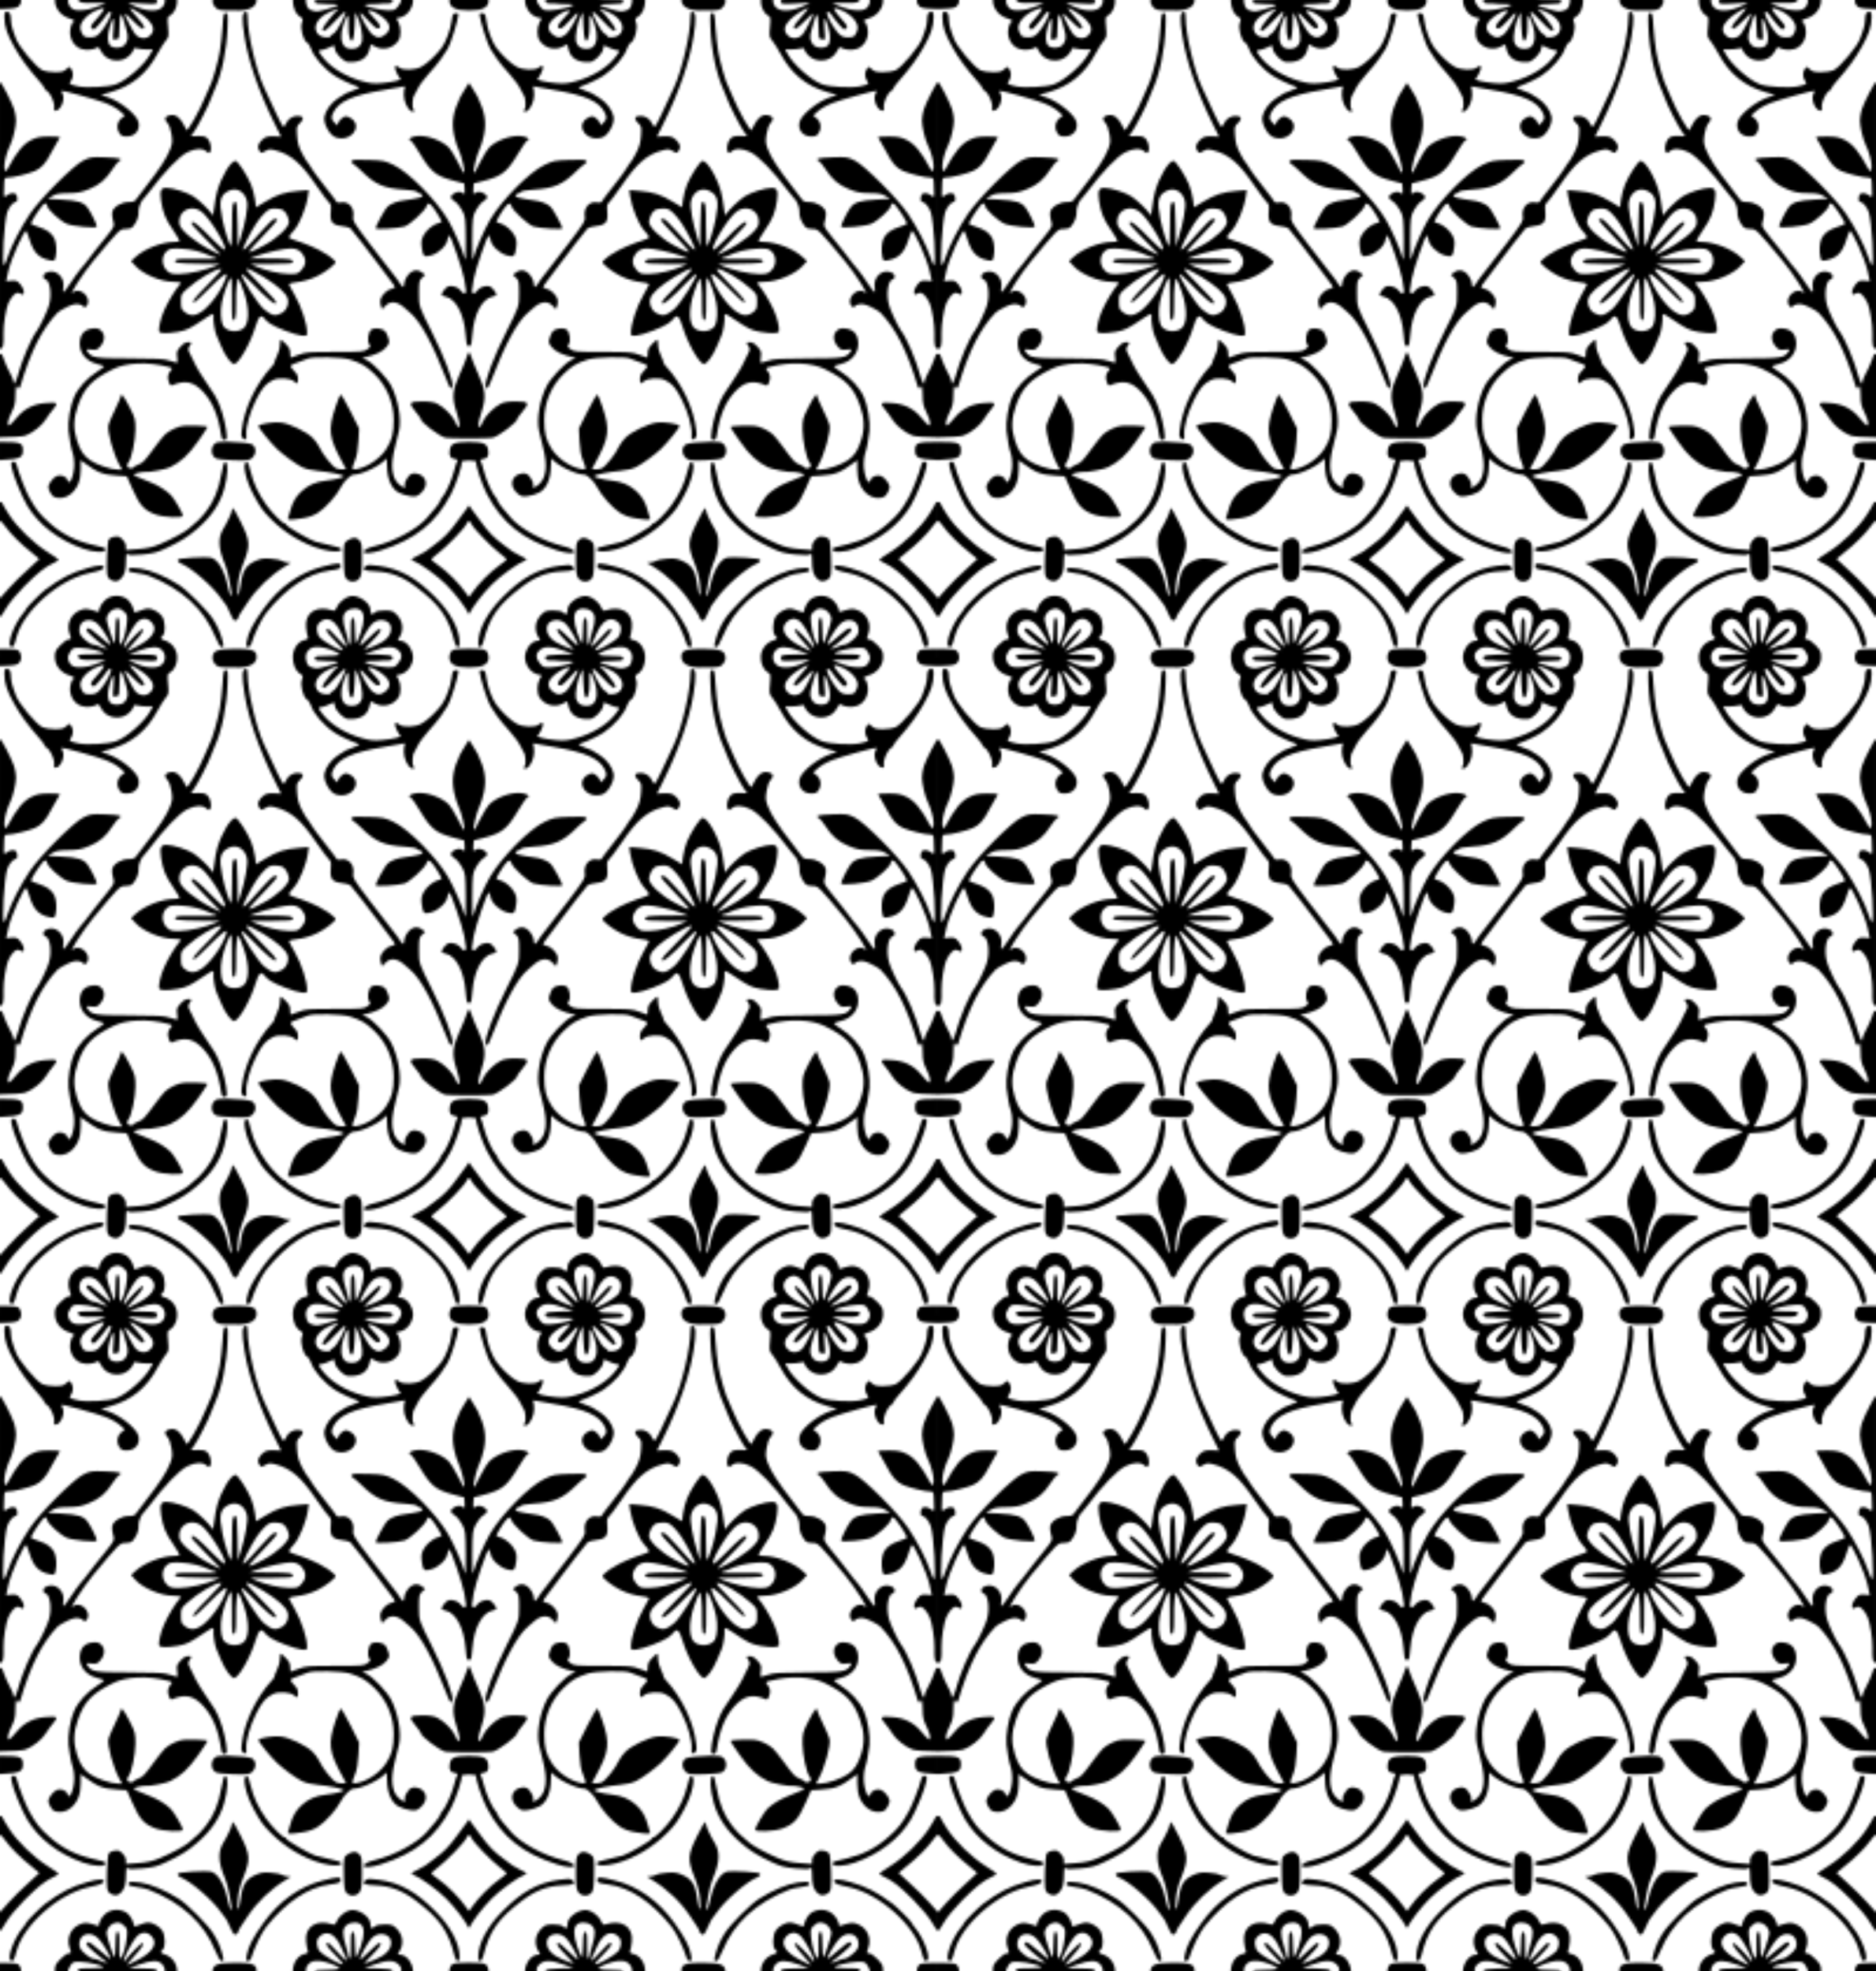 <?xml version="1.0" encoding="UTF-8" standalone="no"?>
<svg id="svg7379" xmlns:rdf="http://www.w3.org/1999/02/22-rdf-syntax-ns#" xmlns="http://www.w3.org/2000/svg" height="237.07mm" width="225.78mm" version="1.1" xmlns:cc="http://creativecommons.org/ns#" xmlns:dc="http://purl.org/dc/elements/1.1/" viewBox="0 0 800 840">
<defs id="defs7381">
<pattern id="pattern7955" width="400" patternUnits="userSpaceOnUse" patternTransform="translate(101.13 475.99)" height="280">
<path id="path7940" d="m0 0v3.836c0.445-0.015 0.768-0.035 1.24-0.048 4.556-0.127 5.863-0.351 6.731-1.154 0.784-0.726 1.112-1.667 1.003-2.634h-8.973zm23.392 0c-0.031 3.675 2.765 6.793 6.104 7.787 1.917 0.571 2.986 1.567 1.682 1.567-0.266 0-0.74 0.999-1.051 2.219-1.03 4.033 0.996 8.12 4.614 9.307 2.011 0.659 5.492 0.323 6.67-0.645 0.459-0.377 0.919 0.033 1.576 1.41 2.354 4.93 9.487 5.631 12.938 1.271 0.61-0.771 1.11-1.691 1.11-2.044 0-0.452 0.531-0.509 1.793-0.191 0.986 0.249 2.817 0.425 4.07 0.391l2.277-0.062-1.1 2.046c-2.4 4.468-10.164 11.27-14.666 12.849-3.346 1.173-12.689 1.665-16.178 0.851-3.853-0.899-3.929-0.959-2.953-2.345 1.047-1.486 1.069-3.697 0.051-5.082-0.769-1.046-0.806-1.043-2.104 0.169-1.077 1.006-1.953 1.233-4.751 1.233-1.886 0-4.231-0.333-5.212-0.74-2.747-1.14-10.552-10.444-11.566-13.786-0.183-0.603-0.71-2.083-1.172-3.289s-0.851-3.097-0.864-4.203c-0.033-2.737-0.501-3.745-1.738-3.745-0.863 0-1.042 0.405-1.031 2.33 0.023 4.013 1.034 7.085 4.165 12.661 2.787 4.963 5.904 9.206 10.935 14.884 1.069 1.206 1.952 2.442 1.964 2.746 0.011 0.304 0.487 0.842 1.057 1.196 1.533 0.951 3.398 5.131 3.077 6.894-0.197 1.08-0.045 1.498 0.544 1.498 2.211 0 4.28-4.87 3.044-7.166-0.341-0.633-0.538-1.232-0.437-1.332 0.299-0.297 15.388 3.889 18.54 5.143 3.353 1.335 5.384 2.534 7.172 4.236l1.26 1.2-1.33 1.04c-1.877 1.467-2.351 4.099-1.113 6.182 0.854 1.437 1.305 1.659 3.35 1.659 3.518 0 5.775-2.825 4.927-6.167-0.815-3.209-7.808-8.823-13.217-10.608l-2.77-0.914 4.09-1.181c9.011-2.601 15.374-7.806 20.002-16.361 1.173-2.168 2.754-4.677 3.513-5.574 1.3-1.536 1.359-1.876 1.009-5.864-0.339-3.861-0.275-4.285 0.718-4.812 2.006-1.067 3.31-4.026 3.142-6.658h-5.225c0.096 1.163-0.377 2.352-1.316 3.229-2.079 1.941-7.332 1.514-12.237-0.994l-2.206-1.128 5.929 0.352c5.756 0.342 6.507 0.353 6.507-0.757 0-0.288 0 0.001-0.04-0.702h-33.53c0.355 1.678 4.925 1.188 5.724 1.197l6.033 0.057-2.444 1.055c-1.344 0.58-3.454 1.287-4.688 1.571-2.866 0.658-5.855 0.654-6.998-0.01-1.314-0.763-2.138-2.347-2.031-3.869h-5.621zm67.302 0c-0.191 1.039 0.244 2.158 1.184 3.152 1.127 1.192 1.599 1.268 7.86 1.252 6.599 0.425 9.685-1.563 9.65-4.404h-18.694zm34.187 0c-0.045 2.614 0.84 5.866 3.521 7.436 0.795 0.465 0.842 0.814 0.313 2.307-0.788 2.228 0.599 7.516 2.194 8.365 0.576 0.306 1.347 1.484 1.712 2.617 1.106 3.431 5.492 8.479 9.963 11.466 2.13 1.423 6.857 3.665 10.146 4.812 0.895 0.312 0.561 0.575-1.761 1.391-3.299 1.159-3.441 1.231-6.885 3.513-2.895 1.918-5.236 5.111-5.753 7.849-0.532 2.821 2.19 7.84 4.746 8.751 6.803 2.425 12.253-5.45 5.88-8.495-1.313-0.627-1.719-0.604-2.905 0.169-0.759 0.494-1.573 1.418-1.81 2.054l-0.43 1.156-1.195-1.188c-1.406-1.398-1.486-2.327-0.382-4.448 2.4-4.612 8.249-7.186 21.25-9.354 3.792-0.632 7.489-1.295 8.217-1.473 0.948-0.232 1.207-0.136 0.912 0.337-0.226 0.363-0.401 1.86-0.39 3.328 0.021 2.731 1.724 6.235 3.335 6.862 1.086 0.423 1.435-0.109 0.672-1.022-0.64-0.767-0.295-5.239 0.45-5.831 0.19-0.151 0.835-1.383 1.434-2.738 0.598-1.355 2.736-4.264 4.752-6.464s4.354-5.039 5.198-6.307c0.843-1.268 2.136-3.219 2.872-4.334 1.169-1.77 4.535-12.598 4.536-14.592 0-0.437-0.491-0.654-1.24-0.548-1.053 0.149-1.296 0.614-1.599 3.08-0.458 3.731-2.454 9.168-4.265 11.621-2.373 3.214-6.407 6.963-8.793 8.173-2.703 1.371-7.621 1.552-9.232 0.34-1.387-1.043-1.897-1.039-1.897 0.011 0 0.994 1.585 4.214 2.302 4.676 0.783 0.505-3.299 1.485-7.86 1.889-3.422 0.303-4.969 0.151-8.549-0.84-6.859-1.901-13.07-5.636-16.497-9.92-2.189-2.737-2.336-3.227-0.973-3.244 0.531-0.007 2.005-0.481 3.275-1.055l2.309-1.042 0.362 1.635c0.487 2.204 3.764 5.385 5.656 5.489 5.02 0.277 8.03-1.462 9.043-5.224l0.626-2.326 1.982 1.028c3.366 1.746 7.653 0.583 9.788-2.655 1.18-1.789 1.185-5.473 0.012-7.719l-0.908-1.74 1.577-0.344c3.126-0.682 5.523-4.06 5.548-7.449h-5.05c-0.044 0.964-0.799 1.991-1.579 2.976-0.982 1.241-1.546 1.439-3.999 1.405-3.019-0.042-9.114-1.391-9.998-2.213-0.308-0.287 2.022-0.488 5.653-0.488 2.467-0.511 6.284 0.431 6.284-1.37 0-0.117 0.028-0.144-0.018-0.309h-32.972c-0.191 0.171-0.219 0.38-0.219 0.662 0 0.928 1.305 0.923 4.146 1.018 3.183 0.107 5.791 0.208 5.791 0.463 0 0.254-1.954 0.994-4.341 1.645-4.768 1.299-4.643 1.287-6.88 0.62-2.25-0.67-2.28-2.547-2.57-4.409h-5.522zm66.775 0c-0.151 1.505 0.615 2.877 2.374 3.638 1.026 0.444 2.169 0.748 5.321 0.761 0.241 0.001 0.424-0.006 0.651-0.006 0.227 0.001 0.409 0.008 0.651 0.006 3.151-0.013 4.295-0.318 5.321-0.761 1.759-0.761 2.525-2.133 2.374-3.638h-8.345-8.345zm32.207 0c0.025 3.389 2.422 6.767 5.548 7.449l1.577 0.344-0.908 1.74c-1.173 2.246-1.168 5.93 0.012 7.719 2.135 3.238 6.422 4.401 9.788 2.655l1.982-1.028 0.626 2.326c1.012 3.762 4.023 5.5 9.043 5.224 1.891-0.104 5.168-3.285 5.656-5.489l0.362-1.635 2.309 1.042c1.27 0.573 2.744 1.048 3.275 1.055 1.363 0.017 1.216 0.507-0.973 3.244-3.427 4.284-9.638 8.02-16.497 9.92-3.58 0.992-5.127 1.143-8.549 0.84-4.561-0.403-8.643-1.384-7.86-1.889 0.717-0.462 2.302-3.682 2.302-4.676 0-1.05-0.51-1.053-1.897-0.011-1.611 1.211-6.529 1.03-9.232-0.34-2.386-1.21-6.419-4.959-8.793-8.173-1.811-2.452-3.807-7.89-4.265-11.621-0.303-2.466-0.545-2.932-1.599-3.08-0.749-0.106-1.24 0.111-1.24 0.548 0.001 1.993 3.368 12.822 4.536 14.592 0.736 1.115 2.029 3.065 2.872 4.334 0.843 1.268 3.182 4.107 5.198 6.307s4.153 5.109 4.752 6.464c0.598 1.355 1.244 2.587 1.434 2.738 0.745 0.592 1.091 5.064 0.45 5.831-0.763 0.914-0.414 1.445 0.672 1.022 1.611-0.627 3.314-4.13 3.335-6.862 0.011-1.467-0.164-2.964-0.39-3.328-0.294-0.473-0.035-0.569 0.912-0.337 0.728 0.178 4.425 0.841 8.217 1.473 13.001 2.168 18.85 4.742 21.25 9.354 1.104 2.122 1.024 3.051-0.382 4.448l-1.195 1.188-0.43-1.156c-0.237-0.636-1.051-1.56-1.81-2.053-1.187-0.773-1.592-0.796-2.905-0.169-6.374 3.045-0.923 10.92 5.88 8.495 2.556-0.911 5.279-5.931 4.746-8.751-0.517-2.738-2.857-5.93-5.753-7.849-3.443-2.281-3.585-2.354-6.885-3.513-2.323-0.816-2.656-1.079-1.761-1.391 3.289-1.147 8.015-3.389 10.146-4.812 4.471-2.988 8.856-8.035 9.963-11.466 0.365-1.133 1.136-2.31 1.712-2.617 1.595-0.849 2.983-6.137 2.194-8.365-0.528-1.493-0.481-1.842 0.313-2.307 2.68-1.57 3.566-4.822 3.521-7.436h-5.522c-0.287 1.861-0.314 3.739-2.555 4.407-2.238 0.667-2.113 0.679-6.88-0.62-2.388-0.65-4.341-1.39-4.341-1.645 0-0.254 2.608-0.356 5.791-0.463 2.842-0.095 4.146-0.091 4.146-1.018 0-0.282-0.028-0.491-0.219-0.662h-32.972c-0.047 0.165-0.018 0.192-0.018 0.309 0 1.802 3.817 0.859 6.284 1.37 3.631 0 5.961 0.202 5.653 0.488-0.884 0.822-6.979 2.171-9.998 2.213-2.453 0.034-3.017-0.164-3.999-1.405-0.78-0.985-1.535-2.012-1.579-2.976h-5.05zm66.752 0c-0.035 2.841 3.051 4.828 9.65 4.404 6.26 0.016 6.732-0.059 7.86-1.252 0.939-0.994 1.375-2.113 1.184-3.152h-18.694zm33.852 0c-0.168 2.632 1.135 5.591 3.142 6.658 0.993 0.528 1.056 0.951 0.717 4.812-0.35 3.987-0.291 4.328 1.009 5.864 0.759 0.897 2.34 3.405 3.513 5.574 4.628 8.556 10.992 13.76 20.002 16.361l4.09 1.181-2.77 0.914c-5.409 1.786-12.402 7.399-13.216 10.609-0.847 3.342 1.409 6.167 4.927 6.167 2.046 0 2.496-0.222 3.35-1.659 1.238-2.083 0.764-4.715-1.113-6.182l-1.33-1.04 1.26-1.2c1.788-1.702 3.819-2.901 7.172-4.236 3.151-1.255 18.24-5.441 18.54-5.143 0.1 0.1-0.097 0.699-0.437 1.332-1.236 2.295 0.833 7.166 3.044 7.166 0.589 0 0.741-0.418 0.544-1.498-0.322-1.762 1.544-5.942 3.077-6.894 0.57-0.354 1.045-0.892 1.057-1.196 0.011-0.304 0.895-1.54 1.964-2.746 5.031-5.677 8.148-9.921 10.935-14.884 3.131-5.576 4.141-8.648 4.165-12.661 0.011-1.925-0.168-2.33-1.031-2.33-1.237 0-1.705 1.008-1.738 3.745-0.013 1.106-0.402 2.997-0.864 4.203-0.462 1.206-0.989 2.686-1.172 3.289-1.014 3.342-8.819 12.646-11.565 13.786-0.981 0.407-3.326 0.74-5.212 0.74-2.797 0-3.673-0.227-4.751-1.233-1.298-1.212-1.334-1.215-2.104-0.169-1.019 1.385-0.997 3.596 0.051 5.082 0.977 1.386 0.9 1.446-2.953 2.345-3.489 0.814-12.832 0.322-16.178-0.851-4.502-1.579-12.266-8.38-14.666-12.849l-1.1-2.046 2.277 0.062c1.253 0.034 3.084-0.142 4.07-0.391 1.261-0.318 1.793-0.261 1.793 0.191 0 0.353 0.499 1.273 1.11 2.044 3.451 4.36 10.584 3.659 12.938-1.271 0.657-1.377 1.117-1.787 1.576-1.41 1.179 0.968 4.66 1.304 6.67 0.645 3.618-1.187 5.644-5.274 4.614-9.307-0.312-1.221-0.785-2.219-1.051-2.219-1.305 0-0.235-0.997 1.682-1.567 3.339-0.994 6.134-4.112 6.104-7.787h-5.621c0.106 1.522-0.717 3.106-2.032 3.869-1.143 0.663-4.132 0.668-6.998 0.01-1.235-0.283-3.344-0.99-4.688-1.571l-2.444-1.055 6.033-0.057c0.8-0.009 5.37 0.481 5.724-1.197h-33.53c-0.04 0.703-0.04 0.415-0.04 0.702 0 1.11 0.751 1.099 6.507 0.757l5.929-0.352-2.206 1.128c-4.905 2.508-10.158 2.934-12.237 0.994-0.939-0.877-1.412-2.066-1.316-3.229h-5.225zm66.561 0c-0.109 0.966 0.218 1.907 1.003 2.634 0.868 0.803 2.175 1.028 6.731 1.154 0.472 0.013 0.795 0.033 1.24 0.048v-3.836h-8.973zm-347.06 3.484c0.855 0.076 0.02 1.439-2.639 4.406-2.71 3.023-2.934 3.455-2.174 4.199 0.759 0.742 1.077 0.57 3.029-1.638 1.2-1.357 2.604-3.145 3.12-3.974 0.516-0.829 1.256-1.507 1.644-1.507 1.838 0-3.292 9.024-5.926 10.425-1.441 0.766-4.704 0.667-5.398-0.165-0.323-0.387-0.849-1.387-1.169-2.223-1.21-3.162 2.89-7.603 8.654-9.374 0.376-0.115 0.662-0.165 0.86-0.148zm312.07 0c0.197-0.018 0.484 0.032 0.86 0.148 5.764 1.771 9.863 6.212 8.654 9.374-0.32 0.836-0.846 1.836-1.169 2.223-0.694 0.831-3.957 0.931-5.398 0.165-2.634-1.401-7.764-10.425-5.926-10.425 0.388 0 1.128 0.678 1.644 1.507 0.516 0.829 1.92 2.617 3.12 3.974 1.952 2.208 2.271 2.38 3.029 1.638 0.76-0.744 0.536-1.175-2.174-4.199-2.659-2.967-3.494-4.329-2.639-4.406zm-300.41 0.033c1.119 0.136 5.703 3.041 7.45 4.849 2.47 2.555 2.858 4.514 1.264 6.386-1.663 1.954-4.252 2.013-6.401 0.149-1.033-0.896-5.037-8.751-4.655-9.131 0.114-0.113 1.771 1.387 3.685 3.333 3.248 3.302 4.475 3.914 4.475 2.231 0-0.383-1.365-2.195-3.034-4.028-1.668-1.832-3.034-3.482-3.034-3.666 0-0.105 0.089-0.142 0.249-0.123zm288.75 0c0.16-0.019 0.249 0.018 0.249 0.123 0 0.184-1.365 1.833-3.034 3.666-1.668 1.832-3.034 3.645-3.034 4.028 0 1.682 1.227 1.071 4.475-2.231 1.914-1.946 3.572-3.446 3.685-3.333 0.382 0.38-3.622 8.235-4.655 9.131-2.149 1.865-4.738 1.805-6.401-0.149-1.594-1.872-1.206-3.832 1.264-6.386 1.748-1.808 6.332-4.713 7.45-4.849zm-200.21 0.302c0.228 0.004 0.175 0.151-0.269 0.473-1.452 1.054-6.339 7.233-6.339 8.015 0 1.737 1.436 0.833 5.333-3.357 2.175-2.338 4.109-4.097 4.297-3.91 0.662 0.658-3.524 8.493-4.941 9.247-0.759 0.404-1.38 0.94-1.38 1.19 0 0.849-3.686 0.461-4.787-0.504-3.034-2.657-1.377-6.917 3.678-9.453 2.045-1.026 3.906-1.71 4.408-1.701zm111.66 0c0.502-0.008 2.364 0.675 4.408 1.701 5.054 2.536 6.711 6.795 3.678 9.453-1.102 0.965-4.787 1.353-4.787 0.504 0-0.251-0.621-0.787-1.38-1.19-1.417-0.754-5.604-8.589-4.941-9.247 0.188-0.187 2.122 1.572 4.297 3.91 3.898 4.19 5.333 5.095 5.333 3.357 0-0.782-4.886-6.961-6.339-8.015-0.444-0.322-0.497-0.469-0.269-0.473zm-98.698 0.602c1.618 0 4.563 1.529 6.784 3.523 2.7 2.424 2.854 4.653 0.463 6.697-1.925 1.646-3.708 1.638-5.699-0.027-1.606-1.343-5.377-8.113-5.038-9.046 0.103-0.282 1.552 1.063 3.221 2.99s3.476 3.511 4.016 3.52c2.021 0.033 1.495-1.537-1.529-4.566-1.878-1.881-2.747-3.092-2.218-3.092zm85.732 0c0.529 0-0.34 1.211-2.218 3.092-3.023 3.029-3.549 4.599-1.529 4.566 0.54-0.009 2.348-1.593 4.016-3.52 1.668-1.927 3.118-3.272 3.221-2.99 0.339 0.932-3.432 7.702-5.038 9.046-1.991 1.665-3.773 1.673-5.699 0.027-2.391-2.044-2.236-4.273 0.463-6.697 2.221-1.994 5.165-3.523 6.784-3.523zm-137.98 0.62c-0.081 0-0.171 0.011-0.271 0.03-1.379 0.26-1.496 3.263-0.398 10.238 1.73 10.984 6.193 23.902 12.967 37.532l2.678 5.388-2.039-0.121c-3.697-0.219-4.59 0.015-6.219 1.635-1.747 1.736-2.016 3.121-0.901 4.637 0.68 0.924 0.79 0.923 2.442-0.019 1.536-0.876 2.027-0.908 4.367-0.286 6.573 1.747 10.995 5.543 17.267 14.822 2.171 3.212 5.793 8.009 6.182 8.187 0.197 0.09 0.231 1.571 0.074 3.289-0.384 4.223 0.633 5.489 4.8 5.972 1.665 0.193 3.281 0.618 3.592 0.944 1.015 1.069 8.231 10.356 11.876 15.285 1.962 2.654 4.372 5.861 5.355 7.126 0.983 1.265 1.79 2.466 1.793 2.668 0.003 0.202-0.704 0.523-1.572 0.712-1.835 0.401-4.202 2.739-4.655 4.598-0.173 0.711-0.071 1.929 0.226 2.708l0.542 1.415 1.375-1.474c2.048-2.195 4.961-1.932 7.959 0.718 0.512 0.452 1.654 1.439 2.538 2.193 4.59 3.913 9.611 13.166 15.691 28.915 1.356 3.512 1.82 4.027 2.361 2.624 0.692-1.792-3.431-12.703-8.914-23.591-5.384-10.69-5.342-10.567-5.342-16.277 0-4.899 0.103-5.407 1.321-6.535l1.321-1.224-1.244-1.001c-1.524-1.227-3.236-1.278-4.863-0.146-1.45 1.01-2.877 3.563-2.877 5.147 0 1.581-0.703 1.397-1.816-0.476-0.523-0.88-2.067-2.962-3.431-4.626-1.364-1.664-5.687-7.254-9.606-12.422-6.574-8.67-7.102-9.541-6.821-11.262 0.617-3.779-1.953-6.752-5.269-6.093-1.036 0.206-1.737 0.082-1.908-0.336-0.148-0.364-2.429-3.375-5.067-6.691s-5.179-6.758-5.644-7.647c-0.465-0.89-1.171-1.941-1.57-2.337-0.398-0.396-1.518-2.258-2.489-4.138-1.344-2.604-1.828-4.356-2.032-7.354-0.255-3.746-0.194-4.003 1.246-5.33 1.923-1.772 1.519-3.068-0.958-3.068-2.238 0-4.176 1.278-5.043 3.328-0.364 0.861-0.904 1.375-1.224 1.163-0.491-0.326-3.521-6.542-8.199-16.824-3.345-7.353-6.91-22.663-6.91-29.68 0-1.797-0.125-2.316-0.694-2.316zm190.25 0c-0.569 0-0.694 0.519-0.694 2.316 0 7.017-3.564 22.327-6.91 29.68-4.678 10.282-7.708 16.498-8.199 16.824-0.319 0.212-0.859-0.301-1.224-1.163-0.867-2.049-2.805-3.328-5.043-3.328-2.476 0-2.881 1.297-0.958 3.068 1.441 1.327 1.501 1.583 1.246 5.33-0.204 2.998-0.688 4.75-2.032 7.354-0.97 1.88-2.09 3.742-2.489 4.138-0.399 0.396-1.105 1.447-1.57 2.337-0.465 0.89-3.005 4.331-5.644 7.647-2.639 3.316-4.919 6.327-5.067 6.691-0.171 0.419-0.872 0.542-1.908 0.336-3.315-0.659-5.886 2.314-5.269 6.093 0.281 1.72-0.247 2.592-6.821 11.262-3.919 5.168-8.242 10.759-9.606 12.422-1.364 1.664-2.908 3.746-3.431 4.626-1.113 1.873-1.816 2.057-1.816 0.476 0-1.585-1.427-4.138-2.877-5.147-1.627-1.133-3.338-1.081-4.863 0.146l-1.244 1.001 1.321 1.224c1.218 1.128 1.321 1.636 1.321 6.535 0 5.709 0.042 5.586-5.342 16.277-5.483 10.888-9.606 21.799-8.914 23.591 0.542 1.403 1.006 0.888 2.361-2.624 6.08-15.749 11.102-25.002 15.691-28.915 0.884-0.754 2.026-1.74 2.538-2.193 2.998-2.651 5.911-2.913 7.959-0.718l1.375 1.474 0.542-1.415c0.298-0.778 0.399-1.997 0.226-2.708-0.452-1.859-2.82-4.198-4.655-4.598-0.867-0.189-1.575-0.51-1.572-0.712 0.003-0.202 0.81-1.403 1.793-2.668 0.983-1.265 3.393-4.472 5.355-7.126 3.645-4.93 10.86-14.217 11.876-15.285 0.31-0.326 1.926-0.751 3.592-0.944 4.167-0.483 5.184-1.749 4.8-5.972-0.156-1.718-0.123-3.198 0.074-3.289 0.389-0.178 4.011-4.975 6.182-8.187 6.272-9.279 10.694-13.074 17.267-14.822 2.34-0.622 2.832-0.59 4.367 0.286 1.652 0.942 1.763 0.943 2.442 0.019 1.116-1.516 0.847-2.901-0.901-4.637-1.629-1.619-2.522-1.854-6.219-1.635l-2.039 0.121 2.678-5.388c6.774-13.63 11.237-26.548 12.967-37.532 1.099-6.976 0.982-9.979-0.398-10.238-0.1-0.019-0.19-0.03-0.271-0.03zm-143.64 0.255 0.99 1.917c1.277 2.473 2.349 8.362 1.896 10.412-0.194 0.877-0.885 1.966-1.535 2.418-1.63 1.134-4.582 1.037-5.817-0.191-1.704-1.694-1.939-5.234-0.611-9.2 1.832-5.472 2.393-5.314 2.204 0.62-0.058 1.809 0.171 4.008 0.508 4.886 1.077 2.804 1.893 0.789 2.138-5.279l0.226-5.584zm97.028 0 0.226 5.584c0.245 6.068 1.062 8.084 2.138 5.279 0.337-0.878 0.566-3.077 0.508-4.886-0.189-5.934 0.372-6.091 2.204-0.62 1.328 3.966 1.093 7.506-0.611 9.2-1.236 1.228-4.188 1.325-5.817 0.191-0.65-0.453-1.341-1.541-1.535-2.418-0.453-2.05 0.619-7.939 1.896-10.412l0.99-1.917zm-152.26 0.222c-0.884 0-1.044 0.703-1.368 6.005-0.202 3.303-0.727 8.051-1.168 10.552-0.775 4.402-3.321 13.297-4.126 14.414-0.217 0.301-1.19 2.522-2.162 4.933-2.311 5.735-7.418 14.736-7.912 13.945-0.083-0.133-0.646-1.207-1.253-2.389-1.554-3.027-3.548-4.372-5.763-3.889-2.264 0.494-2.683 1.654-1.174 3.25 0.768 0.813 1.406 2.528 1.775 4.769 0.508 3.087 0.44 3.859-0.581 6.553-1.337 3.526-4.659 8.636-10.022 15.417-2.074 2.622-4.088 5.274-4.477 5.893-0.544 0.866-1.284 1.125-3.205 1.125-3.003 0-6.418 2.052-6.955 4.176-0.195 0.773-0.057 2.393 0.307 3.6 0.605 2.008 0.546 2.368-0.685 4.199-0.741 1.101-1.936 2.632-2.658 3.402-0.721 0.77-2.617 3.113-4.212 5.207-4.675 6.138-4.936 6.469-6.442 8.192-0.79 0.904-2.611 3.43-4.045 5.612s-2.805 3.97-3.046 3.974c-0.241 0.004-0.287-0.797-0.101-1.78 0.893-4.729-3.535-8.521-7.493-6.416-1.376 0.732-1.378 2.513-0.002 2.87 1.923 0.5 2.676 6.688 1.349 11.088-0.761 2.523-3.764 8.89-4.913 10.415-2.659 3.53-6.46 12.43-8.601 20.145-0.71 2.557-1.585 3.49-1.585 1.689 0-0.503-0.708-2.168-1.573-3.7-0.865-1.532-2.009-4.103-2.542-5.713-0.717-2.163-1.129-2.845-1.623-1.968v35.311c4.323-0.036 9.565-0.323 10.794-0.759 3.091-1.097 7.199-4.354 8.733-6.924 0.758-1.27 2.212-3.264 3.231-4.43 2.28-2.611 1.72-2.99-3.688-2.494-5.097 0.468-9.033 2.556-12.212 6.477-1.374 1.695-2.746 3.047-3.05 3.005-0.909-0.127-0.434-2.389 1.202-5.712 1.253-2.545 1.544-3.877 1.549-7.106 0.004-2.185 0.193-3.974 0.42-3.975 0.228-0.002 0.414 0.243 0.414 0.545 0 0.921 0.956 0.609 1.259-0.411 4.466-15.027 9.263-24.503 15.9-31.402 0.489-0.508 2.32-1.597 4.068-2.418 2.386-1.122 3.642-1.408 5.039-1.148 1.024 0.191 1.863 0.583 1.863 0.87 0 0.94 1.049 0.55 1.682-0.624 1.806-3.353-3.319-7.825-6.065-5.293-2.395 2.209 4.234-8.123 8.53-13.293 11.355-13.668 11.391-13.704 13.822-13.704 1.469 0 2.566-0.338 3.114-0.959 1.642-1.861 2.738-4.663 2.487-6.359-0.227-1.538 1.173-5.046 2.33-5.837 0.221-0.151 1.327-1.507 2.46-3.015 6.276-8.35 12.511-14.797 16.031-16.575 3.273-1.654 6.465-1.803 8.05-0.377 0.967 0.869 1.201 0.899 1.663 0.212 0.798-1.187 0.145-4.411-1.156-5.701-0.893-0.86-1.783-1.088-4.131-1.033l-2.994 0.071 1.295-1.715c1.456-1.929 6.6-11.945 7.215-14.049 0.22-0.754 0.971-2.604 1.668-4.111 3.006-6.502 5.178-16.919 5.516-26.449 0.201-5.672 0.138-6.167-0.783-6.167zm207.49 0c-0.921 0-0.984 0.495-0.783 6.167 0.337 9.529 2.51 19.947 5.516 26.449 0.697 1.507 1.447 3.357 1.668 4.111 0.615 2.104 5.759 12.119 7.215 14.049l1.295 1.715-2.994-0.071c-2.348-0.055-3.239 0.173-4.131 1.059-1.3 1.29-1.954 4.514-1.156 5.701 0.462 0.687 0.697 0.657 1.663-0.212 1.586-1.426 4.777-1.277 8.05 0.377 3.52 1.778 9.755 8.226 16.031 16.575 1.133 1.507 2.24 2.864 2.46 3.015 1.157 0.791 2.557 4.299 2.33 5.837-0.251 1.696 0.845 4.498 2.487 6.359 0.548 0.622 1.645 0.959 3.114 0.959 2.431 0 2.467 0.036 13.822 13.704 4.295 5.17 10.925 15.502 8.53 13.293-2.746-2.532-7.87 1.94-6.065 5.293 0.632 1.174 1.682 1.564 1.682 0.624 0-0.288 0.838-0.679 1.863-0.87 1.398-0.261 2.654 0.026 5.039 1.148 1.748 0.822 3.579 1.91 4.068 2.418 6.637 6.9 11.435 16.375 15.9 31.402 0.303 1.02 1.259 1.333 1.259 0.411 0-0.301 0.186-0.547 0.414-0.545 0.228 0.002 0.416 1.79 0.42 3.975 0.006 3.229 0.296 4.56 1.549 7.106 1.636 3.323 2.112 5.585 1.202 5.712-0.303 0.042-1.675-1.31-3.05-3.005-3.179-3.922-7.115-6.01-12.212-6.477-5.409-0.496-5.968-0.118-3.688 2.494 1.018 1.167 2.472 3.16 3.231 4.43 1.535 2.57 5.643 5.827 8.733 6.924 1.229 0.436 6.471 0.723 10.794 0.759v-35.311c-0.495-0.878-0.906-0.195-1.623 1.968-0.534 1.61-1.678 4.181-2.542 5.713-0.865 1.532-1.573 3.197-1.573 3.7 0 1.801-0.875 0.868-1.585-1.689-2.141-7.714-5.941-16.615-8.601-20.145-1.149-1.525-4.153-7.892-4.913-10.415-1.327-4.401-0.574-10.589 1.349-11.088 1.376-0.358 1.374-2.138-0.002-2.87-3.958-2.105-8.386 1.687-7.493 6.416 0.186 0.983 0.14 1.784-0.101 1.78-0.241-0.004-1.612-1.792-3.046-3.974-1.434-2.182-3.255-4.708-4.045-5.612-1.506-1.723-1.767-2.055-6.442-8.192-1.595-2.094-3.491-4.438-4.212-5.207-0.721-0.77-1.917-2.301-2.658-3.402-1.232-1.831-1.29-2.191-0.685-4.199 0.364-1.208 0.502-2.828 0.307-3.6-0.537-2.125-3.952-4.176-6.955-4.176-1.921 0-2.661-0.259-3.205-1.125-0.389-0.619-2.403-3.271-4.477-5.893-5.363-6.781-8.685-11.89-10.022-15.417-1.021-2.694-1.089-3.466-0.581-6.553 0.369-2.241 1.007-3.956 1.775-4.769 1.509-1.596 1.09-2.756-1.174-3.25-2.215-0.484-4.209 0.862-5.763 3.889-0.607 1.181-1.17 2.256-1.253 2.389-0.494 0.791-5.602-8.21-7.912-13.945-0.972-2.412-1.945-4.632-2.162-4.933-0.804-1.116-3.351-10.011-4.126-14.414-0.44-2.501-0.966-7.249-1.168-10.552-0.324-5.302-0.484-6.005-1.368-6.005zm-252.08 0.83c0.257-0.059 0.568 0.508 0.907 1.758 0.309 1.14 0.911 3.223 1.337 4.63 0.905 2.986 0.667 4.855-0.821 6.442-1.385 1.478-4.889 1.556-6.18 0.138-1.149-1.262-1.167-4.264-0.05-8.085 1.358-4.642 1.952-4.18 1.536 1.196-0.341 4.409-0.295 4.758 0.59 4.421 0.529-0.202 1.189-0.366 1.467-0.366 0.279 0 0.507-2.206 0.507-4.901 0-3.3 0.277-5.134 0.706-5.232zm296.66 0c0.429 0.098 0.706 1.932 0.706 5.232 0 2.696 0.229 4.901 0.507 4.901s0.939 0.165 1.467 0.366c0.885 0.338 0.931-0.011 0.59-4.421-0.416-5.375 0.178-5.838 1.536-1.196 1.118 3.821 1.099 6.824-0.05 8.085-1.292 1.418-4.795 1.34-6.18-0.138-1.488-1.587-1.726-3.455-0.821-6.442 0.426-1.407 1.028-3.491 1.337-4.63 0.339-1.25 0.65-1.817 0.907-1.758zm-348.29 28.625c-0.017-0.004-0.028 0.003-0.04 0.01v113.57c0.088 0.028 0.185 0.039 0.294 0.039 1.023 0 1.329-1.659 1.211-6.578-0.083-3.474 1.021-10.494 1.995-12.684 1.519-3.412 3.454-5.13 4.908-4.356 1.574 0.837 1.743 0.766 1.743-0.733 0-0.731-0.662-2.108-1.469-3.062-1.288-1.521-1.752-1.713-3.77-1.55l-2.302 0.185 1.033-4.606c1.132-5.05 6.776-17.586 7.534-16.735 0.251 0.281 0.889 1.925 1.418 3.653 1.71 5.585 4.129 7.97 8.962 8.835 1.619 0.29 1.784 0.178 2.148-1.446 0.592-2.642 0.325-6.302-0.587-8.054-1.121-2.154-3.147-3.616-6.516-4.702-1.575-0.508-3.064-1.104-3.307-1.323-0.379-0.343 2.301-4.747 4.761-7.825 1.002-1.254 2.024-1.224 2.024 0.058 0 1.402 5.554 6.5 8.41 7.719 2.37 1.012 12.304 1.968 12.763 1.229 0.306-0.492-2.341-5.973-3.947-8.173-1.651-2.262-4.168-3.03-11.159-3.402l-5.791-0.308 1.93-1.178c1.561-0.952 2.868-1.192 6.833-1.249 4.117-0.06 5.553-0.34 8.956-1.748 4.45-1.841 7.079-4.099 9.946-8.541 1.012-1.567 2.272-3.091 2.801-3.385 1.73-0.962 0.22-1.363-5.971-1.586-5.755-0.207-6.271-0.134-9.229 1.29-4.199 2.022-18.389 16.198-22.924 22.903-3.803 5.623-7.962 13.691-9.464 18.362-0.595 1.85-1.279 3.363-1.521 3.363-1.014 0 0.09-18.591 1.333-22.456 0.704-2.19 2.522-4.404 3.616-4.404 0.767 0 0.966-1.494 0.396-2.97-0.42-1.089-2.426-1.121-3.835-0.062-1.497 1.125-1.63 1.055-1.552-0.805 0.038-0.904 0.1-2.755 0.138-4.111 0.063-2.261 0.185-2.467 1.476-2.467 2.161 0 8.915-1.637 11.572-2.805 2.848-1.252 4.712-3.341 6.981-7.828 0.93-1.839 2.155-3.999 2.723-4.8 0.568-0.8 1.034-1.602 1.034-1.782 0-0.18-2.048-0.324-4.55-0.321-3.615 0.004-5.117 0.27-7.308 1.291-3.714 1.732-6.574 5.14-10.473 12.479-0.866 1.631-1.385 1.199-1.385-1.149 0-2.223 1.085-6.129 2.52-9.064 1.167-2.397 2.444-7.839 2.437-10.4-0.003-1.218-0.357-3.325-0.785-4.682-0.948-3.002-5.355-11.506-6.01-11.656zm399.92 0c-0.655 0.151-5.062 8.655-6.01 11.657-0.428 1.357-0.782 3.464-0.785 4.682-0.007 2.561 1.27 8.003 2.438 10.393 1.434 2.935 2.52 6.841 2.52 9.064 0 2.348-0.519 2.779-1.385 1.149-3.899-7.34-6.759-10.748-10.473-12.479-2.191-1.021-3.694-1.287-7.308-1.291-2.503-0.003-4.55 0.142-4.55 0.321 0 0.18 0.466 0.981 1.034 1.782 0.568 0.8 1.793 2.96 2.723 4.8 2.269 4.487 4.132 6.576 6.981 7.828 2.656 1.168 9.411 2.805 11.572 2.805 1.291 0 1.413 0.205 1.476 2.467 0.038 1.357 0.1 3.207 0.138 4.111 0.078 1.861-0.055 1.93-1.552 0.805-1.409-1.059-3.415-1.026-3.835 0.062-0.57 1.475-0.37 2.97 0.396 2.97 1.094 0 2.912 2.214 3.616 4.404 1.243 3.865 2.346 22.456 1.333 22.456-0.242 0-0.926-1.513-1.521-3.363-1.502-4.671-5.66-12.74-9.464-18.362-4.535-6.705-18.725-20.881-22.924-22.903-2.958-1.424-3.474-1.497-9.229-1.29-6.191 0.222-7.701 0.623-5.971 1.586 0.529 0.294 1.789 1.818 2.801 3.385 2.867 4.442 5.497 6.7 9.946 8.541 3.404 1.408 4.84 1.688 8.956 1.748 3.965 0.058 5.272 0.297 6.833 1.249l1.93 1.178-5.791 0.308c-6.991 0.373-9.509 1.141-11.159 3.402-1.606 2.2-4.253 7.681-3.947 8.173 0.46 0.739 10.393-0.217 12.763-1.229 2.856-1.219 8.41-6.317 8.41-7.719 0-1.282 1.022-1.312 2.024-0.058 2.461 3.078 5.141 7.483 4.761 7.825-0.243 0.22-1.732 0.815-3.307 1.323-3.369 1.086-5.396 2.548-6.516 4.702-0.912 1.752-1.179 5.413-0.587 8.054 0.364 1.625 0.529 1.736 2.148 1.446 4.833-0.865 7.252-3.25 8.962-8.835 0.529-1.728 1.167-3.372 1.418-3.653 0.758-0.851 6.402 11.685 7.534 16.735l1.033 4.606-2.302-0.185c-2.018-0.162-2.483 0.03-3.77 1.55-0.808 0.954-1.469 2.331-1.469 3.062 0 1.5 0.169 1.571 1.743 0.733 1.454-0.773 3.389 0.944 4.908 4.356 0.974 2.189 2.078 9.21 1.995 12.684-0.118 4.918 0.188 6.578 1.211 6.578 0.109 0 0.206-0.011 0.294-0.039v-113.57c-0.012-0.007-0.023-0.013-0.04-0.01zm-199.96 0.331s-3.11 4.739-3.684 5.941c-3.153 6.571-3.848 10.831-2.681 16.433 0.455 2.187 1.321 4.939 1.925 6.115 1.11 2.163 2.835 9.168 2.371 9.629-0.341 0.339-0.298 0.409-2.969-4.854-1.297-2.556-2.957-5.199-3.69-5.875-3.762-3.465-10.774-5.595-14.791-4.492-2.004 0.55-2.519 1.25-1.278 1.738 0.379 0.149 2.054 2.549 3.723 5.333 4.829 8.058 6.912 9.733 14.616 11.75l4.412 1.155 0.172 2.453c0.139 1.973 0.036 2.319-0.525 1.768-0.948-0.933-2.735-0.861-4.214 0.168-1.646 1.146-1.515 1.949 0.531 3.258 0.943 0.603 2.36 2.33 3.15 3.837 1.376 2.626 1.442 3.153 1.548 12.608 0.074 6.588-0.051 9.229-0.377 7.948-0.892-3.51-4.917-12.722-7.282-16.665-5.075-8.46-16.595-20.089-22.979-23.195-3.829-1.863-4.425-1.986-10.817-2.231-5.08-0.194-6.871-0.087-7.194 0.433-0.267 0.43-0.035 0.907 0.613 1.261 0.573 0.313 2.06 1.576 3.305 2.806 6.184 6.111 9.701 7.635 18.969 8.227 2.577 0.164 4.77 0.549 4.872 0.854 0.102 0.305 0.508 0.555 0.901 0.555 0.393 0 0.995 0.337 1.339 0.749 0.504 0.604 0.17 0.864-1.725 1.34-1.293 0.325-3.695 0.742-5.339 0.926-3.4 0.381-6.15 1.396-7.705 2.844-1.051 0.978-5.019 8.207-5.024 9.153-0.003 0.633 9.586 0.051 12.267-0.745 2.256-0.67 8.864-6.737 9.497-8.721 0.471-1.475 0.933-1.461 2.331 0.073 1.109 1.216 4.032 5.977 4.032 6.567 0 0.167-0.654 0.466-1.454 0.666-2.205 0.55-5.114 2.99-6.286 5.272-0.805 1.569-0.971 2.689-0.714 4.84 0.485 4.071 0.983 4.507 4.083 3.578 3.208-0.961 6.411-3.999 6.89-6.536 0.199-1.054 0.536-1.916 0.75-1.916 0.689 0 5.649 14.393 6.423 18.637 0.412 2.261 0.759 4.543 0.769 5.071 0.025 1.272-1.452 1.229-2.147-0.062-0.74-1.374-3.56-2.471-5.259-2.047-1.117 0.279-3.054 2.701-3.054 3.82 0 0.142 0.768 0.425 1.708 0.631 4.392 0.959 7.796 7.297 8.53 15.885 0.206 2.412 0.493 4.585 0.636 4.827 0.11 0.186 0.446 0.297 0.823 0.298 0.377-0 0.713-0.112 0.823-0.298 0.143-0.243 0.429-2.416 0.636-4.827 0.734-8.588 4.137-14.926 8.53-15.885 0.94-0.205 1.708-0.489 1.708-0.631 0-1.119-1.937-3.541-3.054-3.82-1.7-0.424-4.519 0.673-5.259 2.047-0.695 1.291-2.172 1.334-2.147 0.062 0.011-0.528 0.357-2.809 0.769-5.071 0.773-4.245 5.733-18.637 6.423-18.637 0.214 0 0.551 0.863 0.75 1.916 0.479 2.537 3.683 5.575 6.89 6.536 3.1 0.929 3.598 0.493 4.083-3.578 0.256-2.151 0.091-3.271-0.714-4.84-1.171-2.282-4.081-4.722-6.286-5.272-0.8-0.2-1.454-0.499-1.454-0.666 0-0.59 2.923-5.351 4.032-6.567 1.398-1.534 1.86-1.548 2.331-0.073 0.634 1.984 7.241 8.051 9.497 8.721 2.68 0.796 12.27 1.379 12.267 0.745-0.006-0.945-3.974-8.174-5.024-9.153-1.554-1.447-4.305-2.462-7.705-2.844-1.643-0.184-4.046-0.601-5.339-0.926-1.895-0.477-2.229-0.736-1.725-1.34 0.344-0.412 0.946-0.749 1.339-0.749 0.393 0 0.798-0.249 0.901-0.555s2.295-0.69 4.872-0.854c9.268-0.591 12.785-2.116 18.969-8.227 1.245-1.23 2.732-2.493 3.305-2.806 0.648-0.354 0.88-0.832 0.613-1.261-0.323-0.519-2.114-0.627-7.194-0.433-6.392 0.245-6.987 0.368-10.817 2.231-6.383 3.106-17.904 14.735-22.979 23.195-2.365 3.943-6.39 13.155-7.282 16.665-0.326 1.281-0.451-1.361-0.377-7.948 0.106-9.455 0.172-9.981 1.548-12.608 0.79-1.507 2.207-3.234 3.15-3.837 2.046-1.309 2.177-2.112 0.531-3.258-1.479-1.029-3.266-1.101-4.214-0.168-0.56 0.551-0.664 0.205-0.525-1.768l0.172-2.453 4.412-1.155c7.704-2.017 9.787-3.692 14.616-11.75 1.669-2.784 3.344-5.184 3.723-5.333 1.241-0.487 0.726-1.188-1.278-1.738-4.017-1.102-11.029 1.028-14.791 4.492-0.733 0.675-2.393 3.318-3.69 5.875-2.671 5.263-2.628 5.193-2.969 4.854-0.464-0.461 1.261-7.466 2.371-9.629 0.604-1.177 1.47-3.929 1.925-6.115 1.167-5.602 0.472-9.862-2.681-16.433-0.574-1.202-3.684-5.941-3.684-5.941zm-99.585 33.252c-1.974 0-5.978 6.586-7.764 12.771-0.505 1.748-1.067 4.77-1.25 6.715-0.183 1.945-0.544 3.536-0.804 3.536-0.259 0-0.472-0.208-0.472-0.463 0-0.836-5.275-5.95-7.72-7.484-2.678-1.68-8.719-3.565-11.426-3.565-2.429 0-2.898 1.123-2.291 5.482 0.695 4.992 1.877 7.856 5.23 12.684 1.6 2.303 2.757 4.338 2.571 4.522-0.185 0.184-1.153 0.335-2.149 0.335-5.141 0-12.603 2.856-16.37 6.265l-2.094 1.896 1.926 2.12c3.176 3.494 10.866 6.712 16.038 6.712 1.64 0 3.136 0.247 3.323 0.548-2.772 3.11-5.492 8-7.145 11.562-1.503 3.281-2.579 7.896-2.119 9.088 0.339 0.878 3.001 0.929 7.819 0.152 3.653-0.589 5.336-1.395 11.105-5.317 3.891-2.645 4.471-2.804 4.218-1.164-0.233 1.517 0.555 6.474 1.252 7.879 0.299 0.603 1.16 2.647 1.914 4.543 0.754 1.895 2.15 4.424 3.103 5.619 0.952 1.195 2.042 2.172 2.421 2.172 1.99 0 7.003-8.703 9.233-16.028 1.355-4.45 2.381-5.315 3.881-3.272 0.396 0.54 1.465 1.485 2.375 2.101 2.487 1.682 10.463 4.694 13.257 5.007 2.41 0.27 2.462 0.242 2.459-1.303-0.007-3.663-2.425-10.957-5.285-15.946-1.338-2.334-2.433-4.42-2.433-4.635 0-0.215 1.179-0.539 2.62-0.719 3.785-0.474 6.653-1.318 9.79-2.88 3.266-1.627 7.447-4.886 7.443-5.803-0.002-0.357-1.361-1.624-3.022-2.816-4.127-2.523-4.078-2.424-7.505-3.994-1.338-0.625-3.052-1.299-3.81-1.497-0.758-0.198-1.875-0.568-2.482-0.823-0.607-0.255-1.538-0.601-2.068-0.77-1.389-0.441-1.222-0.967 1.147-3.595 2.322-2.575 5.321-9.893 5.946-14.509l0.365-2.689-4.409 0.366c-5.838 0.484-8.962 1.487-13.943 4.479l-4.137 2.485-0.433-3.366c-0.238-1.851-1.033-4.785-1.767-6.518-1.67-3.944-5.6-9.884-6.54-9.884zm199.17 0c-0.94 0-4.87 5.94-6.54 9.884-0.734 1.733-1.529 4.666-1.767 6.518l-0.433 3.366-4.137-2.485c-4.981-2.992-8.105-3.996-13.943-4.479l-4.409-0.366 0.365 2.689c0.626 4.616 3.625 11.934 5.946 14.509 2.369 2.628 2.536 3.154 1.147 3.595-0.531 0.169-1.462 0.515-2.068 0.77-0.607 0.255-1.724 0.626-2.482 0.823-0.758 0.198-2.472 0.871-3.81 1.497-3.427 1.57-3.378 1.471-7.505 3.994-1.66 1.192-3.02 2.459-3.022 2.816-0.004 0.917 4.176 4.176 7.443 5.803 3.137 1.562 6.005 2.406 9.79 2.88 1.441 0.181 2.62 0.505 2.62 0.719 0 0.215-1.095 2.301-2.433 4.635-2.861 4.989-5.278 12.283-5.285 15.946-0.003 1.545 0.049 1.573 2.459 1.303 2.794-0.313 10.769-3.326 13.257-5.007 0.91-0.615 1.979-1.561 2.375-2.101 1.5-2.043 2.527-1.178 3.881 3.272 2.23 7.325 7.243 16.028 9.233 16.028 0.379 0 1.468-0.977 2.421-2.172 0.952-1.195 2.349-3.723 3.103-5.619 0.754-1.895 1.615-3.94 1.914-4.543 0.697-1.404 1.485-6.362 1.252-7.879-0.252-1.641 0.328-1.481 4.218 1.164 5.769 3.922 7.452 4.728 11.105 5.317 4.818 0.777 7.48 0.726 7.819-0.152 0.46-1.193-0.616-5.808-2.119-9.088-1.654-3.561-4.374-8.452-7.145-11.562 0.187-0.301 1.683-0.548 3.323-0.548 5.172 0 12.862-3.218 16.038-6.712l1.926-2.12-2.094-1.896c-3.767-3.409-11.229-6.265-16.37-6.265-0.996 0-1.964-0.151-2.149-0.335-0.185-0.184 0.972-2.219 2.571-4.522 3.353-4.827 4.535-7.691 5.23-12.684 0.607-4.358 0.138-5.482-2.291-5.482-2.708 0-8.748 1.885-11.426 3.565-2.444 1.533-7.72 6.647-7.72 7.484 0 0.254-0.212 0.463-0.472 0.463-0.259 0-0.621-1.591-0.804-3.536-0.183-1.945-0.745-4.967-1.25-6.715-1.786-6.186-5.789-12.771-7.764-12.771zm-199.59 12.194c2.541 0.043 4.756 2.046 5.371 5.266 0.425 2.225-0.798 9.009-2.731 15.156l-1.206 3.837-0.152-9.456c-0.121-7.566-0.302-9.456-0.906-9.456-1.239 0-1.424 1.329-1.424 10.186 0 4.648-0.196 8.451-0.434 8.451-0.612 0-2.754-6.632-3.718-11.511-1.489-7.54-0.945-10.016 2.597-11.837 0.872-0.448 1.756-0.652 2.603-0.637zm200 0c0.847-0.015 1.731 0.189 2.603 0.637 3.542 1.821 4.086 4.297 2.597 11.837-0.964 4.879-3.105 11.511-3.718 11.511-0.239 0-0.434-3.803-0.434-8.451 0-8.856-0.185-10.186-1.424-10.186-0.604 0-0.785 1.89-0.906 9.456l-0.152 9.456-1.206-3.837c-1.933-6.146-3.156-12.931-2.731-15.156 0.615-3.22 2.83-5.223 5.371-5.266zm-218.04 8.053c1.308-0.002 2.698 0.435 3.991 1.415 3.763 2.852 11.735 16.161 9.681 16.161-0.348 0-2.412-1.804-4.587-4.01-6.441-6.531-8.608-8.304-9.302-7.614-0.446 0.443 0.862 2.056 4.851 5.988 3.003 2.96 5.933 5.933 6.511 6.606 1.311 1.526 1.284 1.522-2.568-0.418-7.152-3.6-13.484-8.71-13.968-11.27-0.752-3.986 2.049-6.854 5.391-6.858zm236.08 0c3.342 0.004 6.143 2.873 5.391 6.858-0.483 2.561-6.816 7.67-13.968 11.27-3.853 1.939-3.879 1.944-2.568 0.418 0.578-0.673 3.508-3.645 6.511-6.606 3.989-3.932 5.296-5.545 4.851-5.988-0.694-0.69-2.861 1.083-9.302 7.614-2.175 2.205-4.239 4.01-4.587 4.01-2.054 0 5.919-13.309 9.681-16.161 1.293-0.98 2.683-1.417 3.991-1.415zm-200.89 0.035c1.257 0 2.763 0.254 3.347 0.564 1.354 0.72 2.728 3.346 2.728 5.213 0 2.183-4.939 6.851-10.342 9.776-5.47 2.961-7.086 3.561-6.402 2.379 0.26-0.449 3.017-3.462 6.126-6.696s5.653-6.098 5.653-6.365c0-0.267-0.479-0.486-1.064-0.486-0.661 0-2.932 2.127-5.997 5.619-7.875 8.972-9.117 9.684-5.891 3.38 2.912-5.691 5.118-9.045 7.454-11.328 1.748-1.708 2.489-2.056 4.389-2.056zm165.71 0c1.9 0 2.641 0.347 4.389 2.056 2.335 2.283 4.542 5.637 7.454 11.328 3.225 6.304 1.984 5.592-5.891-3.38-3.065-3.491-5.336-5.619-5.997-5.619-0.585 0-1.064 0.219-1.064 0.486 0 0.267 2.544 3.131 5.653 6.365s5.867 6.247 6.126 6.696c0.684 1.182-0.933 0.582-6.402-2.379-5.403-2.924-10.342-7.593-10.342-9.776 0-1.867 1.374-4.493 2.728-5.213 0.584-0.31 2.09-0.564 3.347-0.564zm-158.79 17.005c2.599-0.014 4.337 1.042 5.548 3.369 1.074 2.064 0.653 4.041-1.294 6.075-1.3 1.359-1.8 1.503-5.062 1.46-3.958-0.051-10.255-1.482-13.952-3.17l-2.354-1.076 8.963-0.046c7.271-0.037 8.963-0.19 8.963-0.809 0-1.238-1.302-1.427-10.111-1.469l-8.366-0.041 3.034-1.09c4.121-1.481 11.919-3.189 14.631-3.203zm151.88 0c2.712 0.015 10.51 1.722 14.631 3.203l3.034 1.09-8.366 0.041c-8.809 0.042-10.111 0.231-10.111 1.469 0 0.619 1.692 0.772 8.963 0.809l8.963 0.046-2.354 1.076c-3.696 1.688-9.994 3.119-13.952 3.17-3.262 0.042-3.762-0.102-5.062-1.46-1.947-2.034-2.368-4.011-1.294-6.075 1.211-2.327 2.949-3.383 5.548-3.369zm-200.66 0.029c0.641 0.013 1.402 0.052 2.325 0.115 4.287 0.291 7.856 1.173 11.784 2.912 0.956 0.423 2.011 0.77 2.344 0.77 0.333 0 0.606 0.185 0.607 0.411 0 0.226-3.759 0.337-8.355 0.246-5.248-0.104-8.568 0.045-8.926 0.401-1.313 1.305 0.088 1.513 11.214 1.661l7.446 0.099-2.355 1.04c-1.295 0.572-4.479 1.541-7.075 2.154-2.597 0.613-6.256 1.115-8.131 1.115-2.844 0-3.648-0.22-4.851-1.329-2.704-2.492-2.53-6.988 0.345-8.859 0.87-0.567 1.707-0.772 3.629-0.734zm249.45 0c1.922-0.038 2.759 0.168 3.629 0.734 2.874 1.872 3.049 6.367 0.345 8.859-1.203 1.108-2.007 1.329-4.851 1.329-1.875 0-5.534-0.502-8.131-1.115-2.597-0.613-5.78-1.582-7.075-2.154l-2.355-1.04 7.446-0.099c11.126-0.148 12.528-0.355 11.214-1.661-0.359-0.356-3.678-0.505-8.926-0.401-4.596 0.091-8.356-0.02-8.355-0.246 0-0.226 0.273-0.411 0.606-0.411 0.333 0 1.388-0.346 2.344-0.77 3.928-1.739 7.498-2.621 11.784-2.912 0.923-0.063 1.684-0.102 2.325-0.115zm-219.42 8.751c0.837-0.07 3.411 1.159 7.069 3.406 6.044 3.712 9.633 6.911 10.283 9.167 0.69 2.392-0.49 5.154-2.683 6.281-2.64 1.357-3.99 1.06-7.33-1.612-2.671-2.137-10.333-14.214-9.526-15.015 0.178-0.177 1.861 1.28 3.739 3.238 6.913 7.205 10.864 10.453 10.832 8.904-0.016-0.796-0.97-1.886-6.796-7.771-3.235-3.267-5.881-6.119-5.881-6.338 0-0.158 0.1-0.243 0.293-0.259zm189.38 0c0.193 0.016 0.293 0.101 0.293 0.259 0 0.219-2.646 3.071-5.881 6.338-5.827 5.885-6.78 6.974-6.796 7.771-0.032 1.548 3.919-1.699 10.832-8.904 1.878-1.958 3.561-3.415 3.739-3.238 0.807 0.802-6.855 12.878-9.526 15.015-3.34 2.672-4.69 2.969-7.33 1.612-2.194-1.127-3.374-3.889-2.683-6.281 0.651-2.256 4.24-5.454 10.283-9.167 3.658-2.247 6.232-3.475 7.069-3.406zm-200.79 0.04c0.219 0.003 0.382 0.052 0.483 0.152 0.206 0.204-2.405 3.142-5.803 6.529-5.585 5.566-7.063 7.51-5.71 7.51 0.257 0 3.161-2.713 6.453-6.03 5.931-5.974 7.873-7.282 7.123-4.796-1.498 4.968-6.32 11.821-10.37 14.736-2.694 1.94-5.032 2.02-7.258 0.251-1.491-1.186-1.655-1.625-1.655-4.451 0-3.068 0.059-3.187 2.758-5.595 4.601-4.105 11.862-8.34 13.98-8.306zm212.2 0c2.118-0.034 9.378 4.201 13.98 8.306 2.699 2.408 2.758 2.527 2.758 5.595 0 2.825-0.163 3.265-1.655 4.451-2.226 1.77-4.563 1.689-7.258-0.251-4.05-2.916-8.871-9.768-10.37-14.736-0.75-2.486 1.192-1.178 7.123 4.796 3.292 3.316 6.196 6.03 6.453 6.03 1.352 0-0.126-1.944-5.71-7.51-3.398-3.386-6.009-6.324-5.803-6.529 0.1-0.1 0.264-0.149 0.483-0.152zm-207.61 3.776c0.338 0 0.492 3.162 0.407 8.395-0.075 4.617 0.06 8.708 0.298 9.092 1.001 1.609 1.536-0.665 1.454-6.182-0.094-6.378 0.427-11.619 1.086-10.928 0.234 0.245 1.213 2.665 2.175 5.379 2.609 7.358 2.42 14.203-0.441 15.979-2.797 1.736-7.067 0.979-8.396-1.488-0.941-1.747-1.168-6.321-0.489-9.832 0.75-3.877 3.201-10.415 3.905-10.415zm203.03 0c0.704 0 3.155 6.538 3.905 10.415 0.679 3.511 0.452 8.085-0.489 9.832-1.329 2.467-5.599 3.224-8.396 1.488-2.861-1.776-3.05-8.621-0.441-15.979 0.962-2.713 1.941-5.134 2.175-5.379 0.659-0.691 1.18 4.55 1.086 10.928-0.081 5.517 0.454 7.791 1.454 6.182 0.239-0.384 0.373-4.475 0.298-9.092-0.085-5.233 0.069-8.395 0.407-8.395zm-260.82 21.46c-0.351-0.003-0.752 0.025-1.226 0.076-3.116 0.338-4.919 2.04-5.378 5.077-0.726 4.814 2.267 8.865 7.468 10.105 1.524 0.363 2.77 0.821 2.77 1.017-0.001 0.196-1.179 1.096-2.62 2-4.412 2.768-8.264 6.928-10.059 10.864-1.671 3.662-2.836 10.621-2.449 14.627 0.319 3.295 1.207 7.882 1.838 9.491 0.333 0.849 0.601 2.945 0.597 4.659-0.013 4.861-2.112 9.713-2.902 6.708-0.381-1.448-2.751-2.348-4.471-1.698-1.498 0.566-3.65 3.314-3.65 4.659 0 1.364 1.497 3.959 2.506 4.343 2.35 0.896 5.181 0.336 7.197-1.423 2.818-2.459 4.086-5.688 4.086-10.409v-3.858l1.241 0.905c6.106 4.451 8.028 5.213 14.245 5.646l4.179 0.29 2.351 5.307c3.179 7.178 5.04 9.216 10.057 11.01 3.389 1.212 11.501 1.537 11.501 0.461 0-0.996-3.787-7.467-5.165-8.827-2.164-2.136-5.522-4.191-9.165-5.61-5.183-2.019-6.628-2.696-6.628-3.105 0-0.364 4.317-1.308 5.098-1.115 1.17 0.29 8.674-1.129 10.345-1.956 4.648-2.3 7.765-5.167 11.854-10.904 2.278-3.196 4.142-6.026 4.142-6.29 0-0.436-6.138-0.736-10.204-0.499-2.038 0.119-5.993 1.941-7.776 3.583-0.731 0.673-2.574 2.922-4.096 4.997-4.818 6.571-5.446 7.245-7.427 7.957-1.066 0.383-1.937 0.893-1.937 1.134s-0.621 0.438-1.379 0.438c-1.42 0-1.918-1.409-0.881-2.494 1.244-1.301 2.998-9.45 3.003-13.951 0.005-4.468-0.101-4.867-2.581-9.73-2.305-4.519-3.678-6.194-3.678-4.486 0 0.322-1.099 2.85-2.442 5.619s-2.606 5.692-2.806 6.497c-0.672 2.696 1.99 12.337 4.781 17.312l1 1.782h-1.863c-2.882 0-9.169-2.138-11.793-4.011-2.851-2.035-4.167-4.043-5.63-8.595-1.57-4.885-1.425-9.183 0.497-14.67 2.689-7.679 5.986-11.101 14.961-15.53 5.739-2.832 14.75-3.209 23.342-0.979 1.921 0.499 2.046 0.638 1.325 1.474-1.318 1.528-1.579 2.909-0.924 4.882 0.475 1.432 0.836 1.782 1.532 1.486 5.407-2.3 9.066-1.537 13.047 2.721 4.082 4.366 6.493 10.064 7.739 18.283 0.274 1.806 0.59 2.33 1.408 2.33 0.79 0 1.047-0.378 1.026-1.507-0.059-3.064-1.49-9.292-2.99-13.019-1.517-3.768-2.02-4.62-6.954-11.785-2.133-3.097-4.343-7.144-6.2-11.35-0.396-0.896-0.296-1.569 0.386-2.604 0.913-1.385 0.908-1.395-0.691-1.395-1.157 0-2.099 0.554-3.348 1.968-1.571 1.778-1.703 2.201-1.373 4.385 0.201 1.33 0.151 2.415-0.111 2.412-0.262-0.003-1.717-0.418-3.234-0.921-2.273-0.754-5.231-0.922-16.822-0.954-14.999-0.041-16.318-0.249-18.032-2.851-0.752-1.142-0.714-1.163 1.636-0.899 2.182 0.244 2.545 0.106 3.886-1.477 1.885-2.226 1.984-4.983 0.238-6.622-0.742-0.697-1.341-0.974-2.394-0.983zm318.57 0c-1.053 0.009-1.651 0.286-2.394 0.983-1.746 1.639-1.646 4.396 0.238 6.622 1.341 1.584 1.704 1.722 3.886 1.477 2.35-0.263 2.388-0.242 1.636 0.899-1.714 2.602-3.033 2.81-18.032 2.851-11.591 0.032-14.55 0.2-16.822 0.954-1.517 0.503-2.972 0.917-3.234 0.921-0.262 0.003-0.312-1.082-0.111-2.412 0.33-2.185 0.197-2.607-1.373-4.385-1.249-1.414-2.191-1.968-3.348-1.968-1.599 0-1.604 0.01-0.691 1.395 0.682 1.034 0.781 1.708 0.386 2.604-1.857 4.206-4.067 8.252-6.2 11.35-4.934 7.166-5.436 8.017-6.954 11.785-1.5 3.727-2.932 9.955-2.99 13.019-0.022 1.129 0.236 1.507 1.026 1.507 0.818 0 1.134-0.523 1.408-2.33 1.246-8.219 3.658-13.917 7.739-18.283 3.981-4.258 7.639-5.021 13.047-2.721 0.696 0.296 1.056-0.054 1.532-1.486 0.655-1.973 0.394-3.354-0.924-4.882-0.721-0.837-0.596-0.975 1.325-1.474 8.592-2.231 17.603-1.853 23.342 0.979 8.975 4.429 12.271 7.851 14.961 15.53 1.921 5.486 2.067 9.784 0.497 14.67-1.463 4.552-2.779 6.56-5.63 8.595-2.624 1.873-8.91 4.011-11.793 4.011h-1.863l1-1.782c2.791-4.975 5.453-14.616 4.781-17.312-0.2-0.804-1.463-3.728-2.806-6.497s-2.442-5.297-2.442-5.619c0-1.708-1.373-0.033-3.678 4.486-2.48 4.862-2.586 5.261-2.581 9.73 0.005 4.501 1.759 12.65 3.003 13.951 1.037 1.085 0.539 2.494-0.881 2.494-0.758 0-1.379-0.197-1.379-0.438 0-0.241-0.871-0.751-1.937-1.134-1.98-0.712-2.609-1.386-7.427-7.957-1.521-2.075-3.365-4.323-4.096-4.997-1.783-1.642-5.738-3.464-7.776-3.583-4.066-0.237-10.204 0.063-10.204 0.499 0 0.264 1.864 3.094 4.142 6.29 4.089 5.737 7.206 8.604 11.854 10.904 1.671 0.827 9.175 2.246 10.345 1.956 0.781-0.194 5.098 0.75 5.098 1.115 0 0.409-1.445 1.086-6.628 3.105-3.643 1.419-7.001 3.474-9.165 5.61-1.379 1.361-5.165 7.832-5.165 8.827 0 1.076 8.111 0.75 11.501-0.461 5.017-1.794 6.879-3.833 10.057-11.01l2.351-5.307 4.179-0.29c6.217-0.433 8.139-1.196 14.245-5.646l1.241-0.905v3.858c0 4.721 1.268 7.95 4.086 10.409 2.016 1.759 4.847 2.319 7.197 1.423 1.009-0.385 2.506-2.98 2.506-4.343 0-1.346-2.152-4.093-3.65-4.659-1.72-0.65-4.09 0.25-4.471 1.698-0.79 3.004-2.889-1.847-2.902-6.708-0.004-1.714 0.264-3.811 0.597-4.659 0.631-1.609 1.519-6.196 1.838-9.491 0.387-4.005-0.778-10.965-2.449-14.627-1.796-3.936-5.648-8.095-10.059-10.864-1.44-0.904-2.619-1.804-2.62-2-0.001-0.196 1.246-0.654 2.77-1.017 5.2-1.24 8.194-5.29 7.468-10.105-0.458-3.037-2.262-4.739-5.378-5.077-0.474-0.051-0.875-0.079-1.226-0.076zm-198.72 0.048c-0.892-0.009-1.719 0.155-2.218 0.527-1.325 0.987-1.886 5.043-0.866 6.264 0.663 0.794 0.562 1.053-0.799 2.061-1.472 1.091-2.219 1.153-13.786 1.155-11.327 0.002-12.471 0.093-15.519 1.233-1.81 0.677-3.361 1.231-3.447 1.231-0.086 0-0.156-0.875-0.156-1.945 0-1.466-0.456-2.413-1.849-3.837-1.017-1.04-2.009-1.892-2.206-1.892-0.197 0-0.358 1.013-0.358 2.25 0 1.297-0.575 3.387-1.356 4.933-0.746 1.476-1.197 2.683-1.001 2.683 0.196 0-0.268 0.678-1.032 1.507-6.831 7.414-11.817 17.912-12.871 27.096-0.319 2.783-0.236 3.178 0.781 3.719 1.235 0.657 1.294 0.561 1.162-1.92-0.174-3.296 1.584-9.504 4.125-14.563 2.627-5.231 4.071-6.913 7.306-8.508 2.253-1.112 7.369-0.809 8.85 0.524 1.458 1.311 1.758 1.151 1.758-0.939 0-1.351-0.465-2.305-1.715-3.519-0.943-0.916-1.56-1.914-1.372-2.216 0.188-0.302 1.643-0.952 3.232-1.443 1.589-0.491 3.379-1.165 3.979-1.496 1.781-0.982 14.937-0.694 18.214 0.398 4.895 1.632 6.555 2.611 10.032 5.917 5.405 5.138 8.453 12.29 8.431 19.783-0.018 5.814-0.679 8.451-3.078 12.26-2.584 4.102-7.908 7.778-12.509 8.636-2.424 0.452-2.472 0.25-0.876-3.694 0.797-1.969 1.262-4.602 1.451-8.212l0.278-5.315-3.739-7.459c-2.263-4.515-3.938-7.262-4.243-6.958-0.278 0.276-1.204 2.582-2.058 5.124-3.313 9.863-2.915 13.08 2.944 23.758l1.504 2.741-1.308 0.164c-0.719 0.09-1.97-0.087-2.779-0.393-1.574-0.595-6.107-6.274-7.374-9.239-0.422-0.987-1.693-2.713-2.825-3.837-2.634-2.615-9.809-6.051-13.549-6.488-2.986-0.349-8.927 0.567-9.484 1.462-0.304 0.489 4.958 7.018 7.939 9.849 2.622 2.49 8.025 6.425 10.558 7.689 1.601 0.799 4.105 1.387 7.055 1.656 4.644 0.424 9.951 1.497 10.768 2.178 0.561 0.467-3.34 1.466-7.662 1.962-4.216 0.485-7.302 1.814-10.156 4.377-2.504 2.248-3.955 4.697-4.941 8.336-0.352 1.298-0.777 2.715-0.945 3.149-0.375 0.971 0.694 1.002 6.036 0.179 2.811-0.433 4.776-1.133 6.807-2.425 3.115-1.98 7.833-7.256 9.645-10.785 1.303-2.538 4.179-5.366 5.458-5.366 3.433 0 11.631-3.944 13.599-6.543 0.508-0.67 0.646-0.084 0.669 2.833 0.042 5.432 1.843 9.605 4.861 11.259 1.27 0.696 3.528 1.409 5.018 1.585 2.437 0.287 2.887 0.16 4.467-1.256 2.495-2.235 2.898-5.111 0.982-7.015-1.702-1.692-4.746-1.924-5.935-0.452-1.462 1.809-2.135 3.384-1.81 4.227 0.487 1.26-0.599 1.02-2.471-0.545-3.167-2.649-3.766-8.152-1.728-15.878 0.636-2.412 1.417-5.619 1.736-7.126 1.042-4.921-0.378-13.069-3.288-18.857-1.735-3.451-7.81-9.859-10.566-11.145l-1.907-0.891 1.631-0.351c4.041-0.871 7.185-2.39 8.639-4.174 1.359-1.669 1.465-2.079 0.971-3.783-0.305-1.051-0.902-2.363-1.327-2.916-0.626-0.814-2.292-1.31-3.779-1.325zm78.874 0c-1.487 0.015-3.153 0.511-3.779 1.325-0.425 0.553-1.022 1.866-1.327 2.916-0.494 1.703-0.388 2.114 0.971 3.783 1.453 1.784 4.597 3.304 8.639 4.174l1.631 0.351-1.907 0.891c-2.756 1.286-8.831 7.694-10.566 11.145-2.91 5.788-4.33 13.936-3.288 18.857 0.319 1.507 1.1 4.714 1.736 7.126 2.038 7.727 1.439 13.23-1.728 15.878-1.872 1.565-2.958 1.805-2.471 0.545 0.326-0.843-0.348-2.418-1.81-4.227-1.189-1.472-4.232-1.24-5.935 0.452-1.916 1.904-1.513 4.78 0.982 7.015 1.581 1.416 2.03 1.543 4.467 1.256 1.49-0.175 3.748-0.889 5.018-1.585 3.017-1.653 4.819-5.826 4.861-11.259 0.022-2.917 0.161-3.503 0.669-2.833 1.969 2.599 10.166 6.543 13.599 6.543 1.279 0 4.156 2.828 5.458 5.366 1.812 3.529 6.53 8.805 9.645 10.785 2.032 1.292 3.996 1.992 6.807 2.425 5.342 0.824 6.411 0.792 6.036-0.179-0.167-0.433-0.593-1.85-0.945-3.149-0.986-3.639-2.437-6.087-4.941-8.336-2.854-2.562-5.94-3.892-10.156-4.377-4.322-0.497-8.223-1.496-7.662-1.962 0.817-0.68 6.124-1.753 10.768-2.178 2.95-0.27 5.454-0.857 7.055-1.656 2.533-1.265 7.936-5.199 10.558-7.689 2.981-2.83 8.244-9.359 7.939-9.849-0.557-0.895-6.498-1.811-9.484-1.462-3.739 0.437-10.915 3.872-13.549 6.488-1.132 1.124-2.403 2.85-2.825 3.837-1.267 2.965-5.8 8.645-7.374 9.239-0.81 0.306-2.06 0.483-2.779 0.393l-1.308-0.164 1.504-2.741c5.859-10.678 6.257-13.895 2.944-23.758-0.854-2.542-1.78-4.848-2.058-5.124-0.306-0.304-1.98 2.443-4.243 6.958l-3.739 7.459 0.278 5.315c0.189 3.61 0.654 6.243 1.451 8.212 1.596 3.943 1.548 4.146-0.876 3.694-4.601-0.858-9.925-4.533-12.509-8.636-2.399-3.809-3.06-6.445-3.078-12.26-0.023-7.492 3.026-14.645 8.431-19.783 3.478-3.306 5.137-4.286 10.032-5.917 3.277-1.093 16.434-1.38 18.214-0.398 0.6 0.331 2.39 1.004 3.979 1.496 1.589 0.491 3.044 1.141 3.232 1.443 0.188 0.302-0.429 1.3-1.372 2.216-1.25 1.214-1.715 2.168-1.715 3.519 0 2.09 0.3 2.25 1.758 0.939 1.481-1.332 6.596-1.635 8.85-0.524 3.235 1.596 4.679 3.277 7.306 8.508 2.541 5.058 4.299 11.267 4.125 14.563-0.131 2.481-0.073 2.577 1.162 1.92 1.017-0.541 1.1-0.936 0.781-3.719-1.054-9.185-6.04-19.682-12.871-27.096-0.764-0.829-1.228-1.507-1.032-1.507 0.196 0-0.255-1.207-1.001-2.683-0.782-1.547-1.356-3.636-1.356-4.933 0-1.238-0.161-2.25-0.358-2.25s-1.19 0.852-2.206 1.892c-1.392 1.425-1.849 2.372-1.849 3.837 0 1.07-0.07 1.945-0.156 1.945-0.086 0-1.638-0.554-3.447-1.231-3.048-1.14-4.192-1.231-15.519-1.233-11.566-0.002-12.313-0.065-13.786-1.155-1.361-1.008-1.462-1.267-0.799-2.061 1.02-1.221 0.459-5.277-0.866-6.264-0.499-0.372-1.326-0.536-2.218-0.527zm-39.437 10.145c-0.284 0.228-0.711 1.114-1.012 2.136-0.341 1.16-1.671 4.42-2.954 7.244-3.1 6.822-3.375 9.825-1.454 15.869 0.794 2.498 1.445 5.024 1.445 5.611 0 1.774-0.929 1.203-1.878-1.154-1.023-2.54-4.612-6.168-7.615-7.699-1.513-0.771-3.207-1.043-6.498-1.043-5.602 0-6.007 0.625-2.83 4.369 1.251 1.474 2.274 2.923 2.274 3.22 0 1.366 8.079 7.443 10.527 7.918 0.732 0.142 4.868 0.258 9.191 0.256h0.804 0.804c4.323 0.002 8.459-0.114 9.191-0.256 2.448-0.476 10.527-6.552 10.527-7.918 0-0.297 1.024-1.746 2.274-3.22 3.177-3.744 2.772-4.369-2.83-4.369-3.291 0-4.985 0.272-6.498 1.043-3.003 1.531-6.592 5.159-7.615 7.699-0.949 2.357-1.878 2.929-1.878 1.154 0-0.587 0.651-3.113 1.445-5.611 1.921-6.044 1.646-9.046-1.454-15.869-1.283-2.824-2.612-6.084-2.954-7.244-0.301-1.022-0.727-1.908-1.012-2.136zm-102.64 38.184c-2.468-0.035-4.564 0.078-5.158 0.392-2.455 1.297-2.535 5.404-0.129 6.651h0.001c0.762 0.395 4.01 0.743 7.761 0.833 6.005 0.143 6.54 0.071 7.745-1.055 1.772-1.655 1.767-4.522-0.011-5.68-0.949-0.618-6.096-1.083-10.209-1.141zm205.27 0c-4.113 0.058-9.26 0.523-10.209 1.141-1.778 1.157-1.783 4.025-0.011 5.68 1.205 1.125 1.74 1.198 7.745 1.055 3.751-0.09 6.999-0.438 7.761-0.833h0.001c2.406-1.247 2.326-5.354-0.129-6.651-0.594-0.314-2.69-0.426-5.158-0.392zm-102.64 0.034c-6.42 0.127-7.653 0.678-8.167 3.398-0.462 2.446 0.237 3.684 2.213 3.917 1.052 0.124 1.346 0.368 0.99 0.822-0.278 0.355-0.922 2.336-1.433 4.401-0.934 3.782-3.651 9.757-5.081 11.178-0.424 0.422-0.77 1.032-0.77 1.357 0 0.615-2.795 4.196-5.974 7.654-4.111 4.471-13.291 9.463-21.052 11.446-4.293 1.097-5.485 1.711-5.508 2.844-0.016 0.775 3.499 0.412 7.123-0.737 14.79-4.687 23.558-11.716 30.024-24.068 2.117-4.044 5.022-12.844 4.511-13.665-0.171-0.276 0.999-0.494 3.124-0.622 2.125 0.128 3.296 0.346 3.124 0.622-0.511 0.822 2.394 9.621 4.511 13.665 6.466 12.352 15.234 19.381 30.024 24.068 3.623 1.148 7.139 1.511 7.123 0.737-0.023-1.132-1.215-1.747-5.508-2.844-7.761-1.983-16.941-6.975-21.052-11.446-3.179-3.458-5.974-7.039-5.974-7.654 0-0.324-0.346-0.935-0.77-1.357-1.43-1.421-4.147-7.397-5.081-11.178-0.51-2.065-1.155-4.046-1.433-4.401-0.356-0.454-0.062-0.698 0.99-0.822 1.975-0.233 2.674-1.471 2.213-3.917-0.513-2.72-1.746-3.271-8.167-3.398zm-199.98 0.02v7.734l0.611-0.03c7.894-0.393 9.172-0.97 9.172-4.141 0-3.141-1.036-3.556-8.885-3.562h-0.897zm400 0-0.897 0.001c-7.849 0.006-8.885 0.421-8.885 3.562 0 3.171 1.278 3.749 9.172 4.141l0.611 0.03v-7.734zm-394.28 8.49c-0.98 0-1.061 0.251-0.748 2.33 0.443 2.939 4.253 12.334 6.611 16.306 4.842 8.152 13.404 14.735 23.938 18.405 4.313 1.503 9.376 1.768 9.376 0.491 0-0.462-0.31-0.928-0.689-1.035-0.379-0.108-2.876-0.717-5.548-1.355-6.821-1.629-12.387-4.525-17.623-9.168-4.203-3.727-5.718-5.658-8.76-11.173-1.404-2.545-4.517-10.631-5.118-13.293-0.232-1.027-0.69-1.507-1.439-1.507zm388.56 0c-0.749 0-1.207 0.48-1.439 1.507-0.601 2.662-3.714 10.748-5.118 13.293-3.042 5.515-4.557 7.446-8.76 11.173-5.236 4.642-10.802 7.538-17.623 9.168-2.672 0.638-5.169 1.248-5.548 1.355-0.379 0.108-0.689 0.574-0.689 1.035 0 1.277 5.064 1.011 9.376-0.491 10.534-3.67 19.096-10.253 23.938-18.405 2.359-3.971 6.168-13.367 6.611-16.306 0.313-2.078 0.233-2.33-0.748-2.33zm-298.23 0.125c-0.591 0.021-0.96 1.194-1.618 4.976-1.175 6.751-3.305 11.943-6.603 16.089-2.431 3.056-3.828 4.432-7.608 7.489-1.802 1.457-7.437 4.451-12.018 6.383-3.009 1.27-5.284 1.787-9.239 2.104l-5.245 0.42v-1.551c0-1.762-2.17-4.246-3.698-4.234-1.855 0.014-3.395 0.648-3.781 1.554-0.519 1.218-0.934 12.531-0.539 14.666 0.188 1.014 0.814 1.94 1.547 2.292 1.968 0.944 3.124 0.761 4.499-0.713 1.477-1.584 1.972-3.542 1.972-7.803 0-2.459 0.136-2.901 0.74-2.402 0.531 0.438 2.314 0.462 6.295 0.085 4.758-0.451 6.246-0.853 10.378-2.804 5.967-2.818 8.839-4.611 12.806-8 6.175-5.275 9.941-10.843 11.725-17.336 1.509-5.491 1.756-10.953 0.506-11.205-0.042-0.008-0.082-0.012-0.122-0.011zm9.118 0c-0.04-0-0.08 0.003-0.121 0.012-1.889 0.39-0.194 7.928 3.174 14.115 2.857 5.25 3.684 6.414 6.942 9.765 6.094 6.269 14.261 11.174 22.118 13.283v-0.001c4.495 1.207 8.273 1.206 8.273-0.001 0-0.56-1.323-1.064-4.412-1.684-2.427-0.487-5.405-1.204-6.619-1.592-2.704-0.866-12.41-6.498-12.41-7.201 0-0.28-0.264-0.51-0.585-0.51-0.99 0-5.484-4.487-7.962-7.948-3.372-4.71-5.503-9.236-6.655-14.135-0.721-3.062-1.15-4.097-1.743-4.103zm189.66 0c-0.593 0.006-1.022 1.04-1.743 4.103-1.153 4.899-3.284 9.425-6.655 14.135-2.478 3.462-6.972 7.948-7.962 7.948-0.321 0-0.585 0.23-0.585 0.51 0 0.703-9.706 6.335-12.41 7.201-1.213 0.388-4.192 1.105-6.619 1.592-3.09 0.62-4.412 1.125-4.412 1.684 0 1.208 3.779 1.208 8.273 0.001v0.001c7.858-2.109 16.024-7.014 22.118-13.283 3.257-3.351 4.084-4.515 6.942-9.765 3.368-6.187 5.062-13.725 3.174-14.115-0.041-0.009-0.081-0.012-0.121-0.012zm9.118 0c-0.039-0.002-0.08 0.002-0.122 0.011-1.25 0.252-1.002 5.714 0.506 11.205 1.784 6.493 5.55 12.061 11.725 17.336 3.967 3.389 6.839 5.182 12.806 8 4.132 1.951 5.621 2.353 10.378 2.804 3.981 0.377 5.765 0.353 6.295-0.085 0.604-0.498 0.74-0.057 0.74 2.402 0 4.261 0.496 6.219 1.972 7.803 1.374 1.474 2.531 1.657 4.499 0.713 0.733-0.352 1.359-1.278 1.547-2.292 0.396-2.136-0.02-13.448-0.539-14.666-0.386-0.907-1.926-1.54-3.781-1.555-1.529-0.011-3.698 2.472-3.698 4.234v1.551l-5.245-0.42c-3.954-0.316-6.229-0.834-9.239-2.104-4.581-1.932-10.216-4.926-12.018-6.383-3.779-3.057-5.177-4.433-7.608-7.489-3.297-4.146-5.428-9.338-6.603-16.089-0.658-3.783-1.027-4.955-1.618-4.976zm-303.54 16.95c-0.124 0.011-0.261 0.086-0.413 0.215v8.121c0.122-0.117 0.216-0.196 0.252-0.196 0.184 0 1.125 1.093 2.09 2.428 2.268 3.138 6.637 7.462 10.98 10.867 1.896 1.486 3.447 2.784 3.447 2.885 0 0.101-2.16 2.094-4.8 4.428s-6.393 6.037-8.339 8.229l-3.54 3.985-0.09-0.11v8.132c0.065 0.038 0.121 0.057 0.157 0.034 0.247-0.152 1.409-1.909 2.583-3.905 1.232-2.093 4.476-5.986 7.668-9.201 5.648-5.688 8.892-8.257 12.566-9.951 1.138-0.525 2.064-1.11 2.059-1.302-0.005-0.192-2.173-1.706-4.819-3.364-5.763-3.612-12.747-10.352-16.189-15.622-1.378-2.11-2.666-4.269-2.861-4.796-0.222-0.597-0.454-0.902-0.752-0.877zm399.17 0c-0.298-0.025-0.53 0.28-0.752 0.877-0.196 0.528-1.483 2.686-2.861 4.796-3.442 5.27-10.426 12.01-16.189 15.622-2.645 1.658-4.814 3.172-4.819 3.364-0.005 0.192 0.921 0.777 2.059 1.302 3.675 1.695 6.918 4.263 12.566 9.951 3.192 3.215 6.436 7.108 7.668 9.201 1.174 1.996 2.336 3.753 2.583 3.905 0.037 0.022 0.093 0.004 0.157-0.034v-8.132l-0.09 0.11-3.54-3.985c-1.946-2.192-5.699-5.894-8.339-8.229s-4.8-4.327-4.8-4.428c0-0.101 1.551-1.399 3.447-2.885 4.343-3.405 8.713-7.729 10.98-10.867 0.965-1.335 1.906-2.428 2.09-2.428 0.037 0 0.13 0.079 0.252 0.196v-8.121c-0.151-0.129-0.288-0.205-0.413-0.215zm-199.59 1.446c-0.254 0.445-0.561 0.907-0.872 1.29-0.646 0.796-2.523 3.319-4.172 5.607-3.404 4.721-5.617 6.975-9.963 10.142-1.668 1.216-3.282 2.418-3.585 2.671-0.303 0.254-1.89 1.122-3.525 1.929-2.815 1.39-2.903 1.496-1.655 1.976 3.024 1.165 10.407 6.51 14.016 10.146 3.957 3.988 8.007 9.262 9.755 12.671 1.748-3.409 5.797-8.683 9.755-12.671 3.609-3.636 10.992-8.981 14.016-10.146 1.248-0.481 1.16-0.587-1.655-1.976-1.635-0.807-3.221-1.676-3.525-1.929-0.303-0.254-1.917-1.455-3.585-2.671-4.346-3.167-6.559-5.421-9.962-10.142-1.649-2.288-3.526-4.81-4.172-5.607-0.31-0.383-0.618-0.845-0.872-1.29zm-100.77 1.264c-0.031-0.007-0.059-0.006-0.084 0.003-0.135 0.046-0.196 0.309-0.196 0.77 0 0.927-2.033 5.279-3.77 8.072-2.305 3.707-2.071 8.511 0.728 14.931 0.661 1.516 1.512 4.607 1.892 6.868 0.38 2.261 0.798 4.666 0.931 5.345 0.132 0.678 0.022 1.233-0.246 1.233-0.267 0-0.766-1.387-1.109-3.082-1.503-7.44-4.284-12.328-7.463-13.122-0.816-0.203-4.328-0.193-7.806 0.022-4.922 0.306-6.322 0.566-6.322 1.175 0 0.43 0.558 0.995 1.241 1.255 4.364 1.662 13.945 9.988 17.403 15.123 0.812 1.206 1.65 2.321 1.861 2.477 0.211 0.157 0.91 1.505 1.553 2.997s1.436 3.031 1.762 3.422c0.447 0.535 0.779 0.557 1.347 0.089 0.415-0.342 0.755-0.848 0.755-1.125 0-0.277 0.454-1.172 1.008-1.989 0.555-0.817 1.925-2.868 3.045-4.558 3.889-5.865 9.744-11.441 16.078-15.312l2.206-1.349-1.655-0.185c-0.91-0.102-1.944-0.423-2.297-0.713-0.353-0.29-2.345-0.669-4.425-0.843-3.149-0.262-4.259-0.112-6.626 0.9-3.986 1.704-5.612 4.198-6.334 9.706-0.786 5.997-1.774 6.67-1.276 0.869 0.282-3.28 0.967-5.981 2.501-9.857 2.881-7.278 2.746-9.217-1.191-17.17-1.983-4.005-3.053-5.851-3.513-5.953zm201.54 0c-0.46 0.102-1.53 1.947-3.513 5.953-3.938 7.953-4.072 9.891-1.191 17.17 1.534 3.877 2.22 6.577 2.501 9.857 0.499 5.801-0.49 5.127-1.276-0.869-0.722-5.508-2.349-8.002-6.334-9.706-2.367-1.012-3.478-1.163-6.626-0.9-2.08 0.173-4.072 0.552-4.425 0.843-0.353 0.29-1.387 0.611-2.297 0.713l-1.655 0.185 2.206 1.349c6.334 3.872 12.189 9.447 16.078 15.312 1.121 1.69 2.491 3.741 3.045 4.558 0.555 0.817 1.008 1.712 1.008 1.989 0 0.277 0.34 0.783 0.755 1.125 0.568 0.469 0.9 0.446 1.347-0.089 0.326-0.391 1.119-1.93 1.762-3.422 0.643-1.491 1.342-2.84 1.553-2.997 0.211-0.157 1.049-1.272 1.861-2.477 3.458-5.135 13.039-13.46 17.403-15.123 0.683-0.26 1.241-0.825 1.241-1.255 0-0.609-1.4-0.869-6.322-1.175-3.478-0.216-6.99-0.226-7.806-0.022-3.179 0.793-5.96 5.682-7.463 13.122-0.343 1.695-0.841 3.082-1.109 3.082-0.267 0-0.378-0.555-0.246-1.233 0.132-0.678 0.551-3.083 0.931-5.345 0.38-2.261 1.231-5.352 1.892-6.868 2.799-6.42 3.034-11.224 0.728-14.931-1.737-2.794-3.77-7.146-3.77-8.072 0-0.461-0.061-0.724-0.196-0.77-0.025-0.009-0.053-0.01-0.084-0.003zm-100.92 5.531c0.048-0.008 0.096-0.007 0.147 0 0.402-0.059 0.703 0.365 1.112 1.257 0.847 1.848 8.314 9.546 12 12.372 1.649 1.265 2.993 2.454 2.986 2.643-0.007 0.189-1.412 1.331-3.124 2.537-3.852 2.713-8.954 7.836-11.598 11.648-0.494 0.712-0.97 1.345-1.376 1.849-0.406-0.504-0.882-1.137-1.376-1.849-2.644-3.812-7.746-8.935-11.598-11.648-1.712-1.206-3.118-2.348-3.124-2.537-0.007-0.189 1.337-1.379 2.986-2.643 3.685-2.826 11.152-10.524 12-12.372 0.358-0.78 0.633-1.203 0.965-1.257zm-48.592 7.078c-0.769-0.038-1.641 0.251-2.684 0.864-2.006 1.178-2.096 1.605-1.933 9.194 0.113 5.212 0.315 6.547 1.127 7.439 1.51 1.658 4.413 1.454 5.633-0.396 0.801-1.215 0.978-2.692 0.978-8.166 0-5.801-0.139-6.833-1.051-7.835-0.634-0.696-1.3-1.062-2.069-1.101zm97.477 0c-0.769 0.038-1.435 0.404-2.069 1.101-0.912 1.002-1.051 2.034-1.051 7.835 0 5.473 0.177 6.95 0.978 8.166 1.22 1.851 4.123 2.054 5.633 0.396 0.812-0.892 1.014-2.227 1.127-7.439 0.164-7.589 0.074-8.017-1.933-9.194-1.044-0.613-1.915-0.902-2.684-0.864zm-104.86 10.961c-1.091 0.032-2.961 0.435-6.08 1.225-10.024 2.537-18.739 8.767-25.554 18.267-4.333 6.041-6.461 10.167-6.964 13.504-0.33 2.189-0.252 2.583 0.517 2.583 0.499 0 1.045-0.432 1.213-0.959 1.639-5.152 4.564-11.169 6.729-13.841 8.518-10.517 17.626-16.555 26.86-17.808 4.095-0.556 4.681-0.801 4.681-1.962 0-0.699-0.311-1.04-1.401-1.008zm112.24 0c-1.091-0.032-1.401 0.309-1.401 1.008 0 1.161 0.585 1.407 4.681 1.962 9.234 1.253 18.342 7.291 26.86 17.808 2.164 2.672 5.089 8.689 6.729 13.841 0.168 0.528 0.714 0.959 1.213 0.959 0.769 0 0.847-0.394 0.517-2.583-0.504-3.337-2.631-7.463-6.964-13.504-6.814-9.5-15.53-15.73-25.554-18.267-3.119-0.79-4.989-1.193-6.08-1.225zm-98.426 0.56c-0.824 0.007-1.258 0.155-1.614 0.449-1.942 1.602-1.007 2.118 4.231 2.334 6.189 0.255 11.382 2.229 16.96 6.449 10.286 7.782 13.936 12.952 16.558 23.457 0.713 2.855 2.196 3.226 2.191 0.548-0.01-5.673-3.805-12.871-10.187-19.32-8.352-8.441-15.089-12.205-24.187-13.512-1.916-0.275-3.13-0.411-3.955-0.405zm84.612 0c-0.824-0.007-2.038 0.129-3.955 0.405-9.097 1.307-15.835 5.071-24.187 13.512-6.381 6.45-10.177 13.648-10.187 19.32-0.004 2.678 1.478 2.307 2.191-0.548 2.623-10.505 6.272-15.675 16.558-23.457 5.578-4.22 10.771-6.194 16.96-6.449 5.239-0.216 6.174-0.732 4.231-2.334-0.356-0.293-0.79-0.442-1.614-0.449zm-199.55 0.27c-1.145 0.021-2.919 0.366-5.231 1.032-7.189 2.07-11.319 4.183-18.276 9.35-1.776 1.319-7.997 7.522-7.997 7.974 0 0.227-0.645 1.173-1.432 2.103-3.597 4.248-6.787 12.519-5.371 13.926 0.976 0.97 1.644 0.036 2.543-3.56 2.825-11.296 17.956-24.742 31.032-27.575 4.825-1.045 5.878-1.445 6.179-2.341 0.21-0.627-0.303-0.929-1.448-0.908zm314.48 0c-1.145-0.021-1.658 0.281-1.448 0.908 0.301 0.897 1.354 1.296 6.179 2.341 13.076 2.833 28.208 16.278 31.032 27.575 0.899 3.596 1.567 4.53 2.543 3.56 1.415-1.407-1.774-9.677-5.371-13.926-0.787-0.93-1.432-1.875-1.432-2.103 0-0.452-6.222-6.655-7.997-7.974-6.957-5.167-11.087-7.279-18.276-9.35-2.312-0.666-4.087-1.011-5.231-1.032zm-300.8 0.984c-1.277 0.006-1.618 0.345-1.618 1.111 0 0.472 1.135 0.847 3.306 1.091 1.819 0.204 4.239 0.741 5.378 1.193 14.129 5.601 23.487 14.194 28.362 26.045 1.237 3.008 2.065 4.325 2.716 4.325 0.806 0 0.868-0.303 0.443-2.183-0.735-3.252-2.129-6.532-4.081-9.606-2.375-3.74-10.904-12.316-14.613-14.693-5.599-3.588-12.148-6.354-16.455-6.952-1.569-0.218-2.671-0.335-3.438-0.332zm287.11 0c-0.766-0.003-1.869 0.114-3.438 0.332-4.307 0.597-10.856 3.364-16.455 6.952-3.709 2.377-12.238 10.953-14.613 14.693-1.952 3.074-3.345 6.353-4.081 9.606-0.425 1.88-0.363 2.183 0.443 2.183 0.651 0 1.478-1.318 2.716-4.325 4.875-11.851 14.233-20.444 28.362-26.045 1.139-0.452 3.559-0.988 5.378-1.193 2.171-0.244 3.306-0.619 3.306-1.091 0-0.766-0.341-1.106-1.618-1.111zm-293.88 11.92c-1.934 0.015-3.81 0.764-5.231 2.209-0.923 0.938-1.827 2.381-2.009 3.205l-0.332 1.499-2.731-0.795c-2.138-0.623-3.139-0.661-4.611-0.179-4.343 1.425-6.562 5.882-5.079 10.206 0.807 2.354 0.799 2.416-0.335 2.416-0.66 0-2.197 1.072-3.552 2.476-2.124 2.204-2.386 2.754-2.384 5.053h5.621c0.046-0.534 0.309-1.089 0.845-1.998 1.138-1.931 1.224-1.968 4.527-1.915 3.351 0.053 10.264 1.748 9.645 2.364-0.179 0.178-2.476 0.359-5.105 0.401-6.038 0.099-5.722 0.03-5.506 1.148h33.53c-0.064-0.829-0.779-0.936-5.915-1.071l-5.929-0.155 4.223-1.507c5.305-1.893 8.116-1.962 9.745-0.239 0.876 0.927 1.279 1.978 1.24 2.972h5.225c-0.075-3.187-2.114-6.153-5.678-7.229-1.448-0.437-1.566-0.995-0.414-1.945 1.212-1 1.082-5.882-0.213-7.992-1.09-1.776-4.107-3.519-6.093-3.519-0.646 0-2.066 0.37-3.155 0.822-2.439 1.013-2.948 1.028-2.948 0.085 0-1.298-1.716-4.211-2.946-5.001-1.389-0.892-2.928-1.324-4.432-1.312zm300.69 0c-1.504-0.012-3.043 0.419-4.432 1.312-1.23 0.79-2.946 3.703-2.946 5.001 0 0.943-0.509 0.928-2.948-0.085-1.089-0.452-2.509-0.822-3.155-0.822-1.986 0-5.003 1.743-6.093 3.519-1.295 2.11-1.425 6.992-0.213 7.992 1.153 0.951 1.034 1.508-0.414 1.945-3.564 1.076-5.603 4.042-5.678 7.229h5.225c-0.04-0.994 0.364-2.045 1.24-2.972 1.629-1.723 4.44-1.655 9.745 0.239l4.223 1.507-5.929 0.155c-5.136 0.135-5.851 0.242-5.915 1.071h33.53c0.216-1.117 0.532-1.049-5.506-1.148-2.629-0.043-4.926-0.224-5.105-0.401-0.62-0.616 6.293-2.311 9.645-2.364 3.302-0.053 3.389-0.016 4.527 1.915 0.535 0.908 0.798 1.463 0.845 1.998h5.621c0.002-2.299-0.259-2.85-2.384-5.053-1.354-1.405-2.891-2.476-3.552-2.476-1.134 0-1.142-0.063-0.335-2.416 1.482-4.324-0.736-8.782-5.079-10.206-1.472-0.483-2.473-0.444-4.611 0.179l-2.731 0.795-0.332-1.499c-0.182-0.825-1.086-2.267-2.009-3.205-1.421-1.445-3.297-2.193-5.231-2.209zm-199.77 0.076c-0.465-0.025-0.913 0.01-1.328 0.112-2.195 0.544-4.811 2.719-5.628 4.678-0.583 1.399-0.932 1.649-1.873 1.337-6.784-2.245-11.822 0.976-11.216 7.17 0.146 1.497 0.444 3.252 0.663 3.9 0.334 0.992 0.138 1.236-1.239 1.536-2.871 0.627-5.02 3.726-5.077 7.281h5.522c-0.002-2.108 1.556-4.065 4.125-4.288 2.127-0.184 4.826 0.424 8.215 1.853 3.433 1.448 2.464 1.938-3.941 1.992-2.699 0.023-3.904 0.126-4.341 0.442h32.972c-0.027-0.046-0.058-0.094-0.099-0.143-0.458-0.549-2.259-0.815-6.246-0.926l-5.601-0.156 4.137-1.51c5.364-1.958 8.391-1.986 10.294-0.094 1.032 1.026 1.302 1.589 1.172 2.83h5.05c-0.291-3.762-2.887-6.981-5.772-6.981-0.854 0-0.865-0.118-0.125-1.241 2.15-3.261 1.635-7.254-1.293-10.042-1.462-1.392-2.093-1.598-4.893-1.598-2.29 0-3.523 0.276-4.283 0.96-1.262 1.135-1.806 0.767-1.806-1.222 0-2.647-4.131-5.716-7.389-5.891zm98.842 0c-3.258 0.174-7.389 3.244-7.389 5.891 0 1.989-0.544 2.357-1.806 1.222-0.76-0.684-1.994-0.96-4.283-0.96-2.8 0-3.431 0.207-4.893 1.598-2.928 2.788-3.443 6.782-1.293 10.042 0.74 1.123 0.729 1.241-0.125 1.241-2.885 0-5.481 3.22-5.772 6.981h5.05c-0.13-1.24 0.14-1.804 1.172-2.83 1.903-1.892 4.93-1.864 10.294 0.094l4.137 1.51-5.601 0.156c-3.987 0.111-5.788 0.377-6.246 0.926-0.041 0.05-0.072 0.097-0.099 0.143h32.972c-0.437-0.317-1.642-0.419-4.341-0.442-6.404-0.054-7.374-0.545-3.941-1.992 3.389-1.429 6.088-2.038 8.215-1.853 2.569 0.223 4.127 2.18 4.125 4.288h5.522c-0.057-3.555-2.206-6.655-5.077-7.281-1.377-0.3-1.573-0.544-1.239-1.536 0.218-0.648 0.516-2.403 0.663-3.9 0.605-6.194-4.433-9.415-11.216-7.17-0.941 0.311-1.29 0.062-1.873-1.337-0.816-1.958-3.433-4.133-5.628-4.678-0.415-0.103-0.863-0.137-1.328-0.112zm-98.143 5.357c0.948-0.006 1.848 0.215 2.484 0.677 1.736 1.261 1.752 4.811 0.043 9.688-0.849 2.424-1.717 4.408-1.928 4.408-0.211 0-0.429-2.265-0.486-5.034-0.109-5.353-0.358-6.384-1.311-5.437-0.36 0.358-0.536 2.634-0.451 5.804 0.092 3.418-0.063 5.215-0.449 5.215-0.324 0-0.592-0.432-0.596-0.959-0.004-0.528-0.5-2.522-1.103-4.433-1.558-4.94-1.458-7.4 0.358-8.82 0.922-0.721 2.221-1.101 3.44-1.108zm97.444 0c1.219 0.007 2.518 0.387 3.44 1.108 1.816 1.419 1.916 3.88 0.358 8.82-0.603 1.911-1.099 3.906-1.103 4.433-0.004 0.528-0.272 0.959-0.596 0.959-0.386 0-0.541-1.797-0.449-5.215 0.085-3.17-0.091-5.446-0.451-5.804-0.953-0.947-1.202 0.084-1.311 5.437-0.056 2.769-0.275 5.034-0.486 5.034-0.211 0-1.079-1.983-1.928-4.408-1.708-4.877-1.692-8.427 0.043-9.688 0.636-0.462 1.536-0.682 2.484-0.677zm-198.62 0.015c1.038-0.032 1.923 0.415 2.892 1.378 1.329 1.321 1.405 1.665 1.098 4.94-0.182 1.936-0.771 4.751-1.308 6.255-0.537 1.503-1.167 2.733-1.399 2.733-0.448 0-0.633-3.371-0.443-8.024 0.107-2.606-0.584-4.182-1.317-3.003-0.172 0.276-0.337 2.746-0.366 5.49-0.03 2.744-0.239 4.989-0.466 4.989-0.415 0-3.364-9.022-3.351-10.252 0.015-1.405 1.292-3.357 2.576-3.939 0.784-0.355 1.463-0.547 2.086-0.566zm299.79 0c0.623 0.019 1.301 0.211 2.086 0.566 1.284 0.581 2.561 2.534 2.576 3.939 0.013 1.23-2.936 10.252-3.351 10.252-0.227 0-0.437-2.245-0.466-4.989-0.03-2.744-0.195-5.214-0.366-5.49-0.733-1.179-1.424 0.397-1.317 3.003 0.191 4.654 0.005 8.024-0.443 8.024-0.232 0-0.862-1.23-1.399-2.733-0.537-1.503-1.126-4.318-1.308-6.255-0.308-3.275-0.231-3.619 1.098-4.94 0.969-0.963 1.854-1.41 2.892-1.378zm-288.49 4.347c1.074-0.064 2.135 0.381 3.101 1.341 3.075 3.056 0.791 6.952-6.121 10.44-1.793 0.904-3.485 1.739-3.761 1.853-0.801 0.333 0.237-1.107 2.658-3.683 3.082-3.281 4.518-5.57 3.493-5.57-0.674 0-5.971 5.393-7.135 7.264-0.223 0.359-0.561 0.499-0.751 0.31-0.533-0.529 3.525-8.307 5.341-10.238 1.014-1.079 2.101-1.653 3.175-1.717zm276.79 0c0.134-0.008 0.268-0.008 0.402 0 1.074 0.064 2.16 0.639 3.175 1.717 1.817 1.932 5.874 9.709 5.341 10.238-0.19 0.188-0.528 0.049-0.751-0.31-1.164-1.871-6.46-7.264-7.135-7.264-1.025 0 0.41 2.29 3.493 5.57 2.42 2.576 3.459 4.016 2.658 3.683-0.276-0.114-1.968-0.949-3.761-1.853-6.912-3.487-9.196-7.383-6.121-10.44 0.845-0.84 1.764-1.286 2.7-1.341zm-198.74 0.208c2.242 0.09 4.542 2.271 6.111 6.092 0.495 1.206 1.261 2.905 1.701 3.775 1.281 2.531 0.523 2.264-2.349-0.827-4.179-4.497-4.569-4.867-5.157-4.867-1.3 0-0.316 1.58 3.14 5.042 2.031 2.034 3.582 3.795 3.447 3.913-0.807 0.706-8.011-3.292-10.134-5.623-0.535-0.588-1-1.98-1.032-3.093-0.045-1.588 0.283-2.315 1.523-3.375 0.73-0.624 1.509-0.96 2.302-1.028 0.149-0.013 0.298-0.016 0.447-0.01zm121.08 0c0.149-0.006 0.299-0.003 0.448 0.01 0.793 0.068 1.572 0.404 2.302 1.028 1.24 1.06 1.569 1.786 1.523 3.375-0.032 1.113-0.497 2.505-1.032 3.093-2.123 2.331-9.326 6.329-10.134 5.623-0.135-0.118 1.416-1.879 3.447-3.913 3.457-3.462 4.44-5.042 3.14-5.042-0.588 0-0.978 0.37-5.157 4.867-2.872 3.091-3.631 3.358-2.349 0.827 0.44-0.87 1.206-2.569 1.701-3.775 1.569-3.821 3.868-6.002 6.11-6.092zm-97.94 0.319c2.234-0.043 4.194 1.338 4.194 3.727 0 2.873-2.337 5.332-6.835 7.194-2.266 0.937-4.303 1.704-4.528 1.704-0.225 0 1.247-1.661 3.271-3.693 3.515-3.527 4.441-5.078 3.034-5.078-0.355 0-2.341 1.701-4.412 3.78-2.071 2.079-3.766 3.475-3.766 3.103 0-1.359 3.396-7.384 5.089-9.03 1.175-1.142 2.614-1.682 3.955-1.708zm74.802 0c1.341 0.026 2.779 0.566 3.955 1.708 1.693 1.645 5.089 7.67 5.089 9.03 0 0.373-1.695-1.024-3.766-3.103-2.071-2.079-4.057-3.78-4.412-3.78-1.407 0-0.481 1.55 3.034 5.078 2.024 2.031 3.495 3.693 3.271 3.693-0.225 0-2.262-0.767-4.528-1.704-4.498-1.861-6.835-4.321-6.835-7.194 0-2.389 1.96-3.77 4.194-3.727zm-199.6 0.011c1.298-0.002 2.741 0.563 4.031 1.788 1.822 1.73 5.277 7.392 5.277 8.649 0 0.342-1.979-1.154-4.397-3.324-2.817-2.528-4.697-3.831-5.231-3.627-0.458 0.175-0.699 0.665-0.534 1.09 0.25 0.647 6.194 5.782 8.16 7.05 1.356 0.874-0.092 0.759-2.134-0.17-1.213-0.552-2.724-1.01-3.356-1.018-0.632-0.008-2.183-0.963-3.447-2.123-1.846-1.694-2.298-2.483-2.298-4.008 0-2.722 1.765-4.301 3.929-4.305zm324.41 0c2.164 0.004 3.929 1.583 3.929 4.305 0 1.526-0.452 2.315-2.298 4.008-1.264 1.16-2.815 2.115-3.447 2.123-0.632 0.008-2.142 0.466-3.356 1.018-2.042 0.929-3.49 1.045-2.134 0.17 1.966-1.268 7.911-6.403 8.16-7.05 0.164-0.425-0.076-0.915-0.534-1.09-0.534-0.204-2.414 1.099-5.231 3.627-2.418 2.17-4.397 3.667-4.397 3.324 0-1.256 3.455-6.918 5.277-8.649 1.29-1.225 2.733-1.79 4.031-1.788zm-162.2 12.226c-6.024 0.103-6.917 0.241-7.605 1.178-0.483 0.658-0.724 1.495-0.74 2.354h8.345 8.345c-0.016-0.86-0.257-1.697-0.74-2.354-0.688-0.936-1.581-1.075-7.605-1.178zm-98.152 0.06c-0.647-0.008-1.347-0.007-2.105 0.001-6.991 0.076-8.893 0.763-9.05 3.471h18.694c0.033-0.717-0.084-1.399-0.39-1.877-0.698-1.092-2.619-1.543-7.149-1.595zm196.3 0c-4.53 0.052-6.45 0.504-7.149 1.595-0.306 0.478-0.423 1.16-0.39 1.877h18.694c-0.158-2.708-2.059-3.395-9.05-3.471-0.758-0.008-1.458-0.009-2.105-0.001zm-298.14 0.07v3.389h9.002c-0.012-0.848-0.239-1.678-0.713-2.322-0.672-0.913-1.563-1.036-7.722-1.064h-0.567zm400 0-0.567 0.002c-6.159 0.028-7.05 0.151-7.722 1.064-0.474 0.645-0.701 1.474-0.713 2.322h9.002v-3.389z"/>
</pattern>
</defs>
<g id="layer1" transform="translate(-101.13 84.014)">
<rect id="rect7953" height="840" width="800" y="-84.014" x="101.13" fill="url(#pattern7955)"/>
</g>
</svg>
